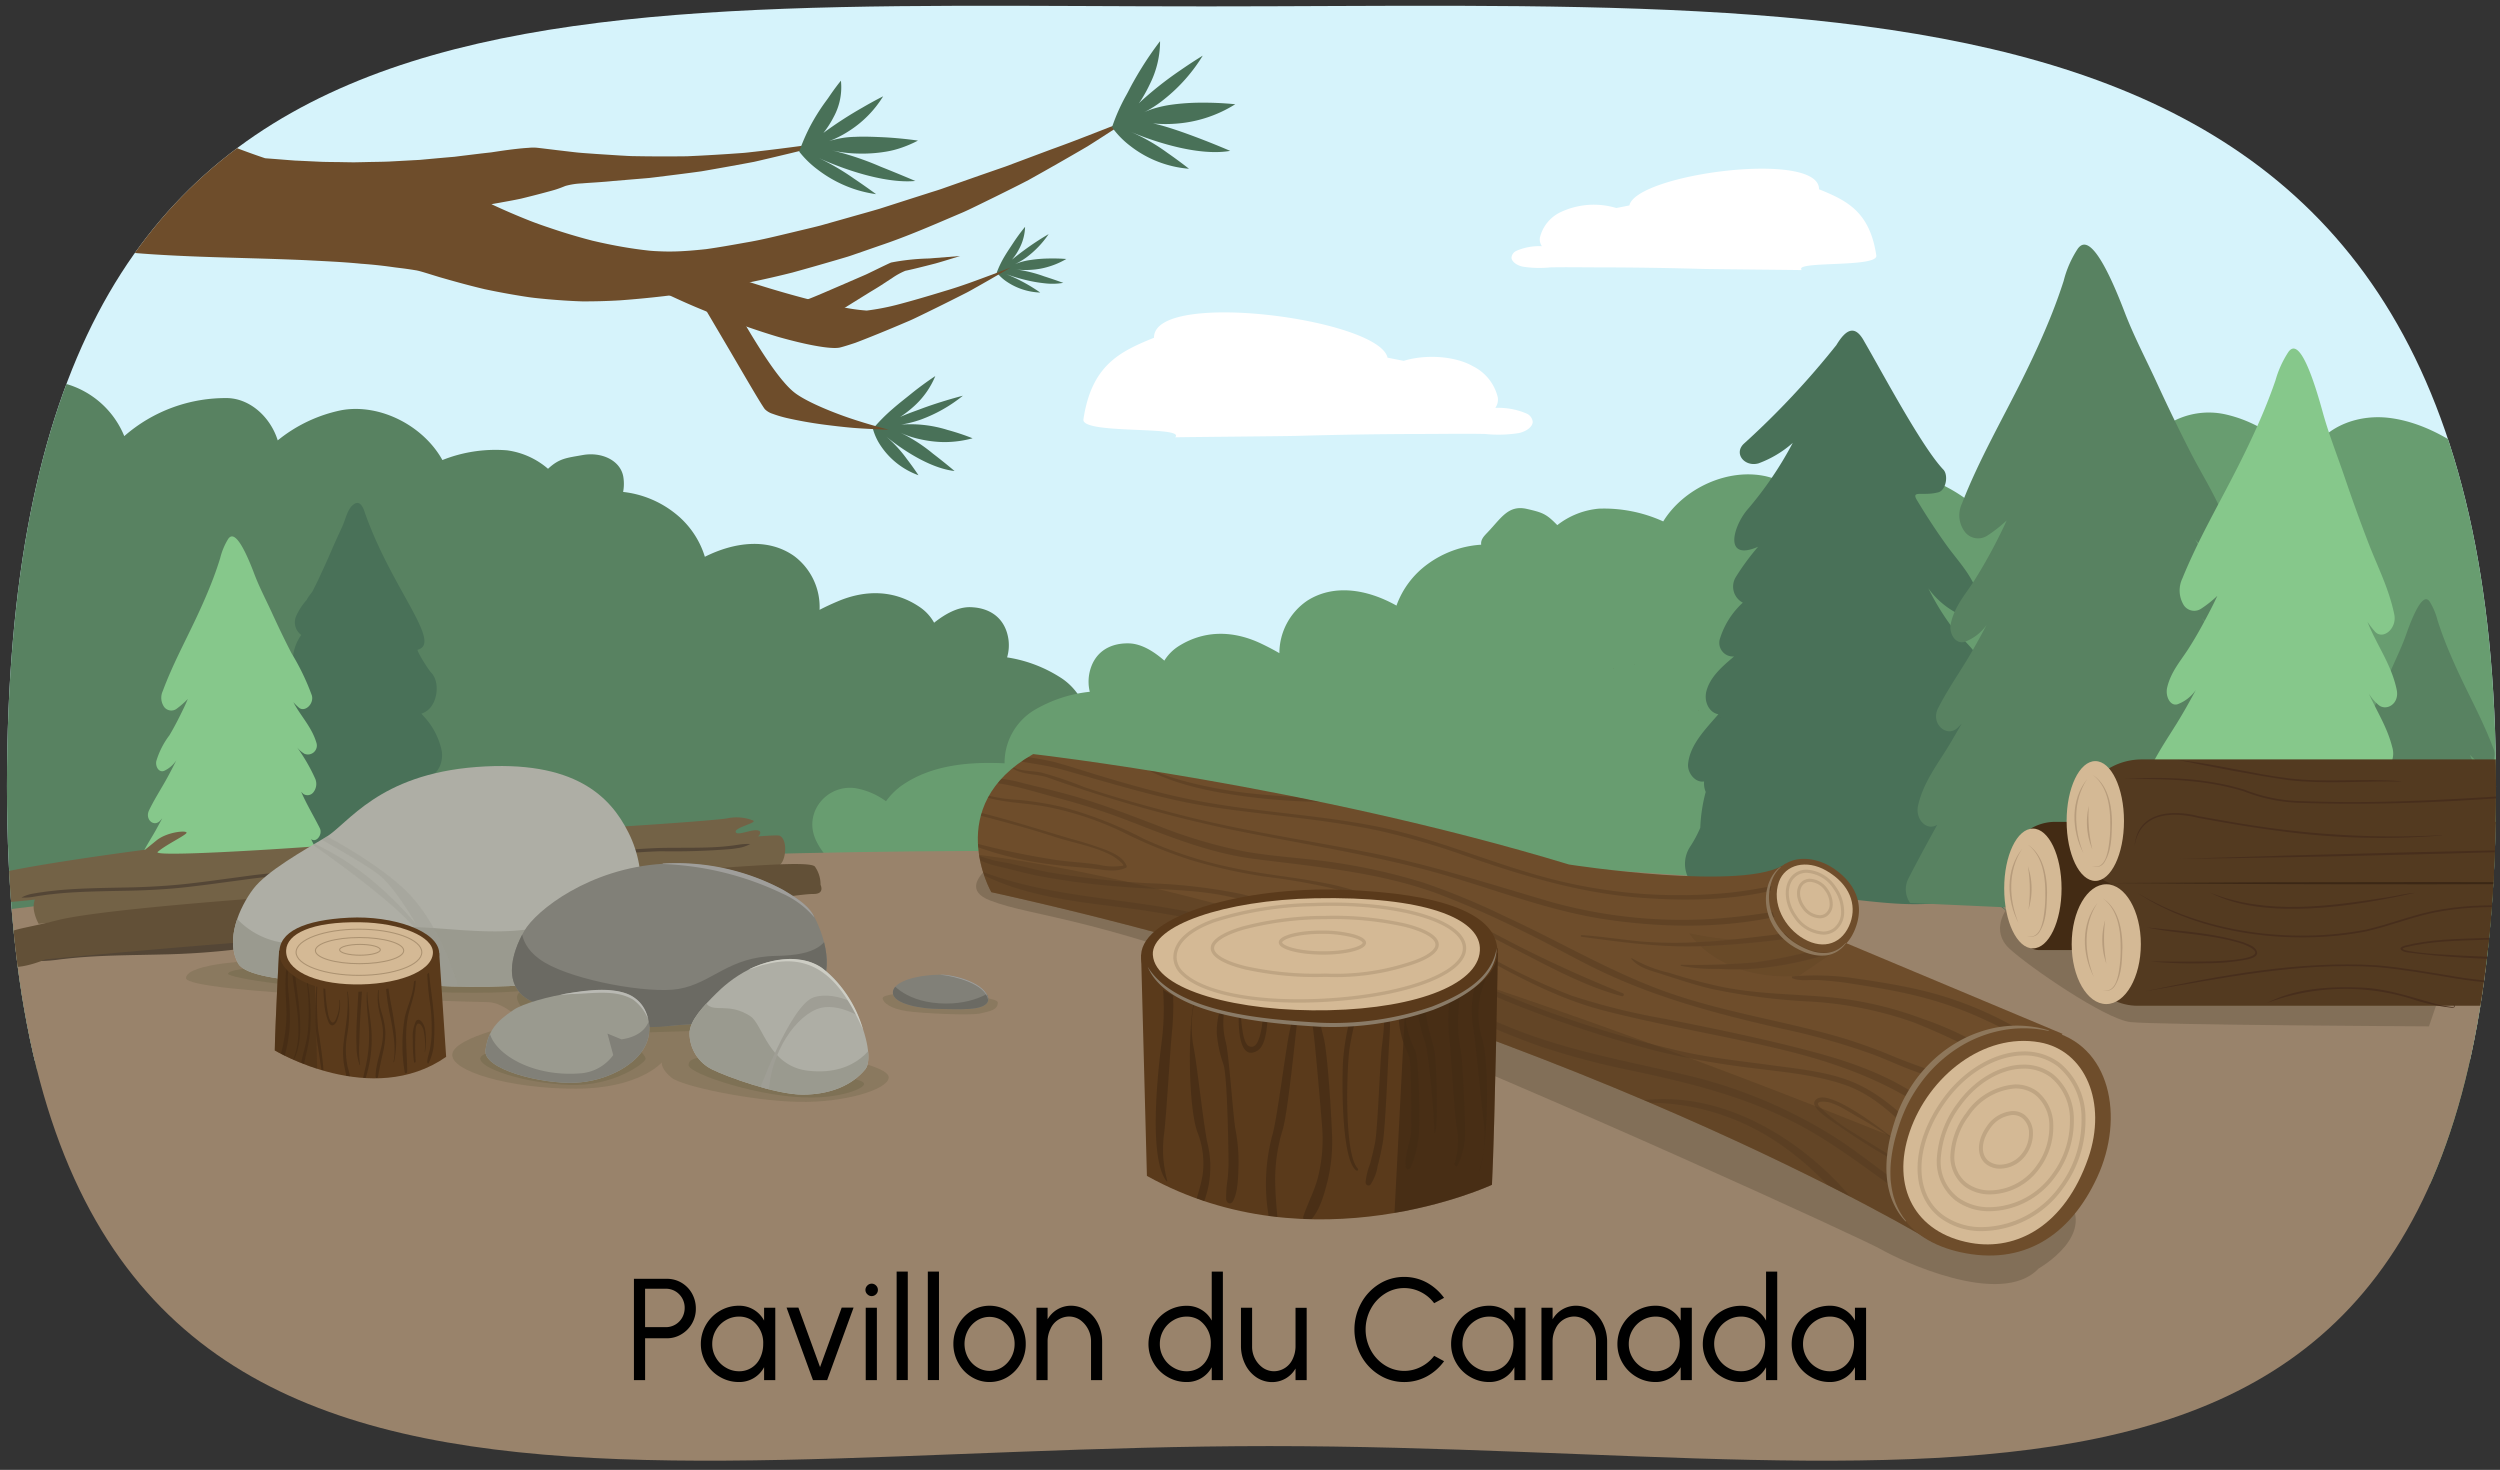 <svg xmlns="http://www.w3.org/2000/svg" xmlns:xlink="http://www.w3.org/1999/xlink" width="380" height="223.423" viewBox="0 0 380 223.423">
  <rect x="0" y="0" width="380" height="223.423" fill="#333333" stroke="none"/>
  <defs>
    <clipPath id="a">
      <path d="M-398.944,119.505c0,126.352,87.435,100.3,191.91,100.3s186.427,26.053,186.427-100.3S-112.154.971-216.629.971-398.944-6.846-398.944,119.505Z" fill="none"/>
    </clipPath>
    <clipPath id="b">
      <path d="M1.056,119.505c0,126.352,87.435,100.3,191.91,100.3s186.427,26.053,186.427-100.3S287.846.971,183.371.971,1.056-6.846,1.056,119.505Z" fill="none"/>
    </clipPath>
    <clipPath id="c">
      <path d="M49.568,127.221c-3.4,2.037-9.056,5.207-11.093,7.923s-4.3,7.7-2.264,11.32S59.3,149.407,59.3,149.407s28.732,2.716,33.939-3.623a17.515,17.515,0,0,0,2.283-19.242c-2.717-5.433-8.15-11.093-23.091-9.961S52.964,125.183,49.568,127.221Z" fill="none"/>
    </clipPath>
    <clipPath id="d">
      <path d="M79.677,141.512c-1.811,3.17-3.849,9.026,2.037,11.064s13.4,4.108,19.7,3.4c8.882-1,17.2.452,21.506-3.4s2.717-9.508.906-13.13-12-8.829-23.091-8.15S81.488,138.343,79.677,141.512Z" fill="none"/>
    </clipPath>
    <clipPath id="e">
      <path d="M78.092,153.481c-2.716,1.812-3.848,3.17-4.3,6.113s8.6,5.207,13.583,4.98,8.829-2.716,10.187-4.754a5.91,5.91,0,0,0-1.132-8.15C93.26,148.954,80.809,151.67,78.092,153.481Z" fill="none"/>
    </clipPath>
    <clipPath id="f">
      <path d="M135.72,150.868c0,1.811,4.527,2.49,7.018,2.49s7.244.453,7.47-1.358-4.075-3.849-7.244-3.849S135.72,149.057,135.72,150.868Z" fill="none"/>
    </clipPath>
    <clipPath id="g">
      <path d="M104.806,157.1a6.139,6.139,0,0,0,3.395,5.433c2.264,1.132,9.735,3.848,13.81,3.848s7.47-1.358,9.508-3.848-2.717-15.394-9.282-16.526-11.545,3.169-13.357,4.98S104.806,155.066,104.806,157.1Z" fill="none"/>
    </clipPath>
    <clipPath id="h">
      <path d="M293.707,188.743s-55.4-33.719-143.026-53.131c0,0-7.57-13.116,6.364-20.991,0,0,41.705,4.717,81.445,16.784,0,0,27.174,4.223,32.935-.15l5.88,10.71,36.2,15.179Z" fill="none"/>
    </clipPath>
    <clipPath id="i">
      <path d="M226.777,180.089s-27.247,12.683-52.447-1.354l-.883-33.591,54.241-1S227.227,171.1,226.777,180.089Z" fill="none"/>
    </clipPath>
    <clipPath id="j">
      <path d="M51.56,157.867a2.393,2.393,0,0,1-1.635-3.2s-.469-.962-1.073.289c-.2.41-1.2.156-1.582.055a18.05,18.05,0,0,1-.607,3.465c-.091.514,1,.922,1.909,1.092,1.37.257,1.876.919,3.525.747.564-.059,1.217-.1,1.236-.783C53.364,158.448,52.529,158.254,51.56,157.867Z" fill="none"/>
    </clipPath>
    <clipPath id="k">
      <path d="M41.764,159.666s14.743,8.858,26.05.976l-1.052-15.778-24.34-.35S41.845,155.228,41.764,159.666Z" fill="none"/>
    </clipPath>
  </defs>
  <g style="isolation: isolate">
    <g>
      <g clip-path="url(#a)">
        <g>
          <path d="M-180.427,104.23s-6.331-3.355-2.772-3.659,3.253-13.6,3.253-13.6-7.212-13.73-.39-13.121,12.457,2.13,15.423,7A26.411,26.411,0,0,1-161.651,91.8s5.339-4.566,10.085-4.87,8.618,3.124,8.618,3.124,8.288-5.863,18.372-4.341,12.754,16.738,12.754,16.738,5.042-4.869,8.008-2.739a7.885,7.885,0,0,1,3.263,5.174s1.483-3.348,4.152-3.043a3.642,3.642,0,0,1,3.263,2.13s-.89-5.478,2.966-6.391,4.449,3.956,4.449,3.956,2.373-9.738,11.568-12.782,16.609,5.783,16.609,5.783,3.263-9.131,18.093-12.783,21.058,3.652,21.058,3.652,15.739-14.94,26.1-14.3c19.46,1.2,24.737,12.8,24.737,12.8L28.237,156.63s-130.271-24.655-130.864-25.872S-207.532,133.6-206.345,133.3-180.427,104.23-180.427,104.23Z" fill="#98d176"/>
          <path d="M-408.729,137.817C-293.93,117.156-82.774,127.263,0,145.091c.92,52.795-10.716,80.086-10.716,80.086h-397.6S-411.491,189.446-408.729,137.817Z" fill="#79af56"/>
          <path d="M54.489,138.079a11.437,11.437,0,0,0-5.127-6.518,10.873,10.873,0,0,0-2.3-1.026,3.826,3.826,0,0,0-1.482-3.324c-3.733-3.409-10.005-6.951-16.445-7.26-3.392-.164-6.978.81-8.778,2.939a5.718,5.718,0,0,0-.69,1.019,19.7,19.7,0,0,0-9.374-3.521,11.375,11.375,0,0,0-8.054,2.2,11.448,11.448,0,0,0-3.2-1.968c-3.668-1.48-7.588.967-6.2,3.7.063.124.13.252.2.378a17.047,17.047,0,0,0-2.9.309c-3.2.639-5.695,2.216-6.871,4.142a21.876,21.876,0,0,0-11.654-2.872,6.739,6.739,0,0,0-5.7,3.333,19.9,19.9,0,0,0-7.109-2.3c-4.388-.513-9.351,1.312-11.564,3.965a22.681,22.681,0,0,0-7.28-.7,11.581,11.581,0,0,0-4.685,1.471,9.85,9.85,0,0,0-4.424-1.7,3.786,3.786,0,0,0-4.114,2.4,2.371,2.371,0,0,0-.019,1.162,15.156,15.156,0,0,0-6,1.744,7.92,7.92,0,0,0-3.435,3.372c-3.313-1.133-7.105-1.43-10.094.02a4.852,4.852,0,0,0-3.03,4.206c-.656-.235-1.34-.448-2.024-.644a13.123,13.123,0,0,0-9.353.542,4.743,4.743,0,0,0-1.611,1.2,8.2,8.2,0,0,0-4.082-1.18c-2.275.065-3.975.925-4.374,2.552a2.326,2.326,0,0,0,.1,1.386,20.819,20.819,0,0,0-6.33,1.721c-2.03.976-3.251,2.635-3.134,4.224-3.944.03-8.118.433-11.4,2.1a7.264,7.264,0,0,0-1.916,1.385,10.322,10.322,0,0,0-3.445-.876c-1.893-.108-3.812.633-4.528,1.9-.812,1.434.129,2.551,1.353,3.521a8.03,8.03,0,0,0-2.916,1.779c-1.129,1.157-1.232,2.262-.7,3.217-2.391.989-4.354,2.373-5,3.929-.722,1.733.171,3.265,1.793,4.289a5.2,5.2,0,0,0-1.75,3.281c-.108,3.066,3.854,4.665,7.929,3.883a19.716,19.716,0,0,0,3.13-.837,7.547,7.547,0,0,0,4.422,1.089,19.446,19.446,0,0,0,8.023-2.116,5.427,5.427,0,0,0,3.811,1.668,13.709,13.709,0,0,0,6.023-1.306,6.246,6.246,0,0,0,4.551,1.315c4.007-.3,7.91-3.2,11.374-3.234,1.611-.017,4.226,1.3,6.069,1.487a52.871,52.871,0,0,0,6.908.086c22.808-.7,43.239,1.713,66.047,1.015,5.044,2.516,11.645-.219,17.378-1.974.9-.276,1.8-.588,2.684-.926a3.2,3.2,0,0,0,.366.642,4.823,4.823,0,0,0,2.819,1.778,7.124,7.124,0,0,0,3.983-.177,7.519,7.519,0,0,0,1.492-.655,4.7,4.7,0,0,0,.409-.277A13.016,13.016,0,0,0,9.5,180.165a28.081,28.081,0,0,0,8.551-2.513,7.264,7.264,0,0,0,3.4,2.689c4.74,1.933,10.552.47,14.977-1.436a23.727,23.727,0,0,0,3.23-1.7,4.762,4.762,0,0,0,.419,1.446c1.87,3.975,9.8,2.946,13.711,1.294a13.987,13.987,0,0,0,6.19-4.461c.6-.867.715-2.975-.946-3.277,1.583-4.43,1.014-8.871,0-13.314-1.064-4.644-1.449-9.332-2.44-13.98A56.4,56.4,0,0,0,54.489,138.079Z" fill="#4e7734"/>
        </g>
      </g>
      <g clip-path="url(#b)">
        <g>
          <rect x="-8.729" y="0.822" width="394.64" height="160.408" fill="#d6f3fb"/>
          <path d="M-77.379,84.772c1.375-5.145,3.235-9.251,7.233-12.806a13.617,13.617,0,0,1,3.153-2.037,9.542,9.542,0,0,1,2.166-6.516c5.2-6.711,13.816-13.72,22.494-14.419,4.572-.367,9.345,1.482,11.658,5.614a11.976,11.976,0,0,1,.875,1.981c3.594-3.53,7.714-6.209,12.791-7.013a11.718,11.718,0,0,1,10.72,4.181,16.752,16.752,0,0,1,4.4-3.89C3.122,46.923,8.27,51.646,6.262,57c-.092.245-.188.495-.284.743A15.818,15.818,0,0,1,9.86,58.3a13.605,13.605,0,0,1,9.029,7.991,23.372,23.372,0,0,1,15.825-5.779c3.548.183,6.471,3.1,7.5,6.428a22.444,22.444,0,0,1,9.68-4.589c5.929-1.065,12.512,2.428,15.351,7.578a21.77,21.77,0,0,1,9.83-1.478A11.965,11.965,0,0,1,83.3,71.257c1.729-1.607,2.794-1.645,5.279-2.091,2.863-.513,5.754.808,6.17,3.338a6.7,6.7,0,0,1-.034,2.27,15.425,15.425,0,0,1,7.976,3.319,13.388,13.388,0,0,1,4.448,6.537c4.514-2.26,9.631-2.895,13.577-.107a9.666,9.666,0,0,1,3.858,8.173c.9-.469,1.826-.895,2.756-1.289,4.293-1.822,8.706-1.74,12.554.924a6.907,6.907,0,0,1,2.1,2.324c1.651-1.312,3.6-2.424,5.553-2.364,3.057.095,5.3,1.751,5.751,4.922a6.532,6.532,0,0,1-.209,2.709,20.864,20.864,0,0,1,8.426,3.269,9.375,9.375,0,0,1,4,8.207c5.3,0,10.9.729,15.222,3.936a10.336,10.336,0,0,1,2.506,2.679,11.01,11.01,0,0,1,4.68-1.762,5.772,5.772,0,0,1,5.993,3.643c1.019,2.789-.305,4.984-2,6.9a10.513,10.513,0,0,1,3.83,3.433,6.54,6.54,0,0,1,.776,6.274c3.165,1.9,5.734,4.572,6.525,7.6a8.281,8.281,0,0,1-2.634,8.4,11.717,11.717,0,0,1,2.186,6.383c-.014,5.988-5.425,9.169-10.867,7.7a19.552,19.552,0,0,1-4.167-1.59,8.143,8.143,0,0,1-6,2.192c-3.951-.077-7.493-1.791-10.682-4.017a6.908,6.908,0,0,1-5.214,3.313c-2.872.235-5.574-.941-8.033-2.464a7.015,7.015,0,0,1-6.19,2.635c-5.281-.527-10.73-3.328-15.063-7.235A8.48,8.48,0,0,1,132.2,163.7c-3.76,1.86-8.282-.728-11.524-3.083a9.871,9.871,0,0,1-.363,1.221c-2.5,6.7-11.142,5.3-15.836,2.412a46.308,46.308,0,0,1-8.067-6.67c-.221-.217-.45-.438-.682-.662a7.932,7.932,0,0,1-2.349,4.331c-6.743,6.561-15.718,1.143-21.7-3.421-.7-.534-1.477-1.149-2.287-1.829a9.234,9.234,0,0,1-1.02,2.384c-4.181,6.888-11.571,5.29-17.149,1.524a3.95,3.95,0,0,1-5.688.508c.583.382.7.461.34.236a7.1,7.1,0,0,1-1.542-1.153c-4.2,3.951-11.256,2.256-16.09-.1-.591-.288-1.182-.609-1.772-.945a9.684,9.684,0,0,1-6.741,6.788c-4.616,1.067-8.895-.273-13.137-2.139-1.2-.526-2.391-1.124-3.563-1.77a7.648,7.648,0,0,1-.525,1.258A7.184,7.184,0,0,1-1.379,166.1a6.733,6.733,0,0,1-5.349-.289A8.48,8.48,0,0,1-8.7,164.553a6.444,6.444,0,0,1-.536-.535,13.125,13.125,0,0,1-9.794,2.309A28.528,28.528,0,0,1-30.4,161.543a12.148,12.148,0,0,1-4.713,5.3c-6.477,3.846-14.219,1.072-20.073-2.588a28.663,28.663,0,0,1-4.257-3.266,13,13,0,0,1-.639,2.831c-2.72,7.792-13.329,5.9-18.51,2.727a19.974,19.974,0,0,1-8.1-8.624c-.769-1.686-.809-5.8,1.441-6.415-1.9-8.631-.906-17.313.691-26.007,1.671-9.087,2.431-18.249,4-27.343C-79.773,93.626-78.565,89.209-77.379,84.772Z" fill="#588261"/>
          <path d="M396.571,100.931c-1.13-5.2-2.793-9.394-6.618-13.134a13.605,13.605,0,0,0-3.053-2.184A9.54,9.54,0,0,0,385.045,79c-4.874-6.95-13.151-14.36-21.787-15.468-4.549-.584-9.4,1.037-11.91,5.056a11.857,11.857,0,0,0-.967,1.936c-3.424-3.695-7.412-6.567-12.445-7.61a11.718,11.718,0,0,0-10.907,3.669,16.743,16.743,0,0,0-4.211-4.094c-4.865-3.178-10.231,1.3-8.479,6.736.08.249.164.5.249.756a15.835,15.835,0,0,0-3.9.376,13.61,13.61,0,0,0-9.4,7.554,23.374,23.374,0,0,0-15.533-6.521c-3.553.015-6.611,2.794-7.8,6.065a22.453,22.453,0,0,0-9.453-5.042c-5.871-1.344-12.612,1.833-15.692,6.843a21.778,21.778,0,0,0-9.749-1.942,11.972,11.972,0,0,0-6.352,2.507c-1.65-1.687-2.161-1.9-4.622-2.464-2.836-.648-3.893,1.39-6.024,3.614-.535.559-1.018,1.069-.922,1.822a15.425,15.425,0,0,0-8.125,2.939,13.39,13.39,0,0,0-4.752,6.318c-4.4-2.47-9.483-3.347-13.557-.749a9.663,9.663,0,0,0-4.24,7.981c-.873-.511-1.782-.98-2.692-1.418-4.2-2.023-8.614-2.15-12.584.329a6.9,6.9,0,0,0-2.212,2.222c-1.587-1.389-3.483-2.592-5.435-2.624-3.057-.051-5.375,1.5-5.977,4.643a6.539,6.539,0,0,0,.08,2.717,20.855,20.855,0,0,0-8.571,2.866,9.375,9.375,0,0,0-4.382,8.008c-5.3-.251-10.919.212-15.392,3.211a10.3,10.3,0,0,0-2.63,2.558,10.993,10.993,0,0,0-4.591-1.982,5.773,5.773,0,0,0-6.159,3.355c-1.15,2.738.068,4.992,1.672,6.983a10.51,10.51,0,0,0-3.988,3.248,6.539,6.539,0,0,0-1.072,6.23c-3.252,1.745-5.945,4.3-6.878,7.284a8.283,8.283,0,0,0,2.233,8.519,11.711,11.711,0,0,0-2.485,6.272c-.27,5.982,4.984,9.416,10.49,8.206a19.533,19.533,0,0,0,4.237-1.391,8.146,8.146,0,0,0,5.895,2.474c3.95.11,7.569-1.435,10.86-3.506a6.909,6.909,0,0,0,5.051,3.555c2.858.371,5.612-.676,8.141-2.081a7.015,7.015,0,0,0,6.058,2.926c5.3-.277,10.875-2.817,15.389-6.515a8.474,8.474,0,0,0,3.962,4.47c3.667,2.036,8.307-.335,11.657-2.534a9.948,9.948,0,0,0,.3,1.237c2.182,6.807,10.879,5.818,15.7,3.16a46.34,46.34,0,0,0,8.373-6.281c.231-.207.471-.417.713-.63a7.93,7.93,0,0,0,2.141,4.438c6.425,6.873,15.647,1.886,21.84-2.389.725-.5,1.53-1.078,2.372-1.719a9.216,9.216,0,0,0,.906,2.429c3.85,7.079,11.307,5.833,17.058,2.334a3.947,3.947,0,0,0,5.657.777q-.9.531-.351.22a7.1,7.1,0,0,0,1.6-1.078c4.008,4.145,11.137,2.785,16.077.66.6-.26,1.209-.553,1.814-.861a9.689,9.689,0,0,0,6.413,7.1c4.56,1.284,8.9.148,13.223-1.515,1.224-.469,2.441-1.009,3.643-1.6a7.7,7.7,0,0,0,.465,1.282,7.186,7.186,0,0,0,3.714,3.7,6.734,6.734,0,0,0,5.356-.037,8.471,8.471,0,0,0,2.031-1.161,6.713,6.713,0,0,0,.559-.509,13.12,13.12,0,0,0,9.674,2.769,28.515,28.515,0,0,0,11.586-4.24,12.14,12.14,0,0,0,4.457,5.518c6.287,4.148,14.152,1.744,20.173-1.635a28.586,28.586,0,0,0,4.407-3.061,13.042,13.042,0,0,0,.5,2.858c2.349,7.912,13.035,6.521,18.36,3.6a19.969,19.969,0,0,0,8.5-8.231c.849-1.647,1.083-5.757-1.135-6.476,2.306-8.531,1.725-17.25.541-26.01-1.239-9.156-1.564-18.344-2.7-27.5C398.544,109.888,397.546,105.419,396.571,100.931Z" fill="#689d70"/>
          <path d="M-44.344,145.466s184.585-40.194,454.06,6.346c0,0-66.1,105.094-208.237,92.4S1.062,206.814-44.344,145.466Z" fill="#99836b"/>
          <path d="M41.028,130.221a6.9,6.9,0,0,1,2.1-4.188l.007-.008a2.371,2.371,0,0,1-1.486-2.909,8.422,8.422,0,0,1,1.515-2.814,3.087,3.087,0,0,1-1.393-2.77,9.247,9.247,0,0,1,3.075-5.991,4.068,4.068,0,0,1-.728-2.55,4.835,4.835,0,0,1,.1-.811,2.082,2.082,0,0,1-1.638-2.156,4.743,4.743,0,0,1,1.773-3.684c.243-.23.51-.479.793-.71a2.411,2.411,0,0,1-.618-1.7,6.843,6.843,0,0,1,1.263-3.415,2.386,2.386,0,0,1-.758-2.911,9.386,9.386,0,0,1,1.557-2.386,6.184,6.184,0,0,1,.614-.923c.115-.146.224-.3.329-.459.278-.594.593-1.17.863-1.754.67-1.448,1.344-2.891,1.971-4.368.542-1.274,1.13-2.51,1.7-3.769.5-1.121.778-2.727,1.781-3.335.006,0,.893-.776,1.517,1.043,3.985,11.608,11.982,20.119,8.126,21.1-.227.058,1.41,2.747,2.019,3.453,1.282,1.285,1.046,3.964-.047,5.291a2.841,2.841,0,0,1-1.418.973c.114.127.225.253.333.376a11.09,11.09,0,0,1,2.742,5.164c.321,1.633-.4,3.463-1.74,3.989a4.125,4.125,0,0,1,.265.778c.127.171.252.344.37.526a4.471,4.471,0,0,1-.047,5.329,3.194,3.194,0,0,1-.31.325c.023.069.05.133.072.2a3.952,3.952,0,0,1-.489,3,9.972,9.972,0,0,1,.715.748,4.49,4.49,0,0,1,.444,4.619,3.5,3.5,0,0,1-1.063,1.311q.24.442.446.881c-5.394-.072-10.781-.339-16.173-.38-2.145-.017-4.413-.335-6.659-.389a6.552,6.552,0,0,1,.258-2.615,2.564,2.564,0,0,1-.464.005A1.95,1.95,0,0,1,41.028,130.221Z" fill="#497158"/>
          <path d="M198.271,126.025s0,.011.006.008" fill="#3d585e"/>
          <g>
            <path d="M40.285,24.049s.143.018.407.035l1.153.087,1.813.144,1.126.088,1.242.055,2.838.136c1.01.035,2.068.03,3.188.052l1.712.028,1.746-.036c1.178-.033,2.408-.031,3.628-.084l3.674-.2.925-.048c.3-.02.6-.055.9-.082l1.8-.165,1.774-.156.875-.074.842-.107,3.224-.393,1.5-.168,1.37-.206c.88-.128,1.69-.235,2.41-.316s1.351-.139,1.87-.166a7.794,7.794,0,0,1,1.18-.028c.544.053,1.655.193,3.212.381l2.657.312c.989.115,2.025.169,3.168.257l3.632.235c.636.033,1.3.082,1.957.1l1.99.029c1.35.014,2.744.02,4.163.015l2.14-.019,2.1-.1c1.4-.074,2.808-.157,4.192-.249l2.058-.144c.687-.041,1.315-.135,1.96-.2,2.554-.291,4.933-.594,6.932-.863,1.013-.122,1.869-.29,2.631-.417l1.9-.327c1-.168,1.432-.226,1.115-.128l-2.386.715c-.619.176-1.309.4-2.121.607l-2.666.653-3.032.723-1.618.378-.828.191-.867.164c-2.328.434-4.754.868-7.138,1.28-2.448.341-4.878.633-7.128.915l-.837.1-.843.072-1.634.135-3,.253c-1.851.19-3.509.256-4.76.365a10.873,10.873,0,0,0-2.491.386c-.374.153-.822.331-1.333.5s-1.094.316-1.695.479c-1.2.325-2.507.655-3.708.949-1.221.263-2.361.454-3.176.608l-1.329.236s1.021.493,2.748,1.241c.864.373,1.906.81,3.09,1.278s2.469.9,3.875,1.369,2.9.917,4.46,1.346l1.175.313,1.169.268c.783.173,1.574.336,2.365.485,1.582.3,3.168.545,4.7.718.774.1,1.5.125,2.213.154s1.408.031,2.073.015c1.329-.031,2.911-.154,4.739-.35,1.786-.247,3.8-.6,6.049-1.006,2.284-.376,4.663-.972,7.3-1.6,1.312-.319,2.7-.633,4.11-1l4.311-1.219c1.486-.426,3.047-.85,4.625-1.319l4.786-1.536,2.51-.8c.84-.277,1.736-.528,2.563-.838l5.21-1.833,2.718-.944,1.386-.479,1.357-.51,5.587-2.092c3.886-1.385,7.673-2.94,11.722-4.478l-1.874,1.225-2.215,1.432-1.388.889-.762.482-.84.49c-2.3,1.338-5.043,2.912-8.106,4.616-1.576.828-3.278,1.663-5.021,2.529l-2.67,1.306c-.906.438-1.809.891-2.8,1.3-3.9,1.658-7.883,3.422-12.243,4.882L130.4,38.49c-.542.182-1.069.378-1.625.546l-1.674.495c-2.232.655-4.461,1.29-6.67,1.9a152.618,152.618,0,0,1-26.181,4.22c-1.969.117-3.89.166-5.742.16-1.887-.061-3.712-.189-5.447-.347-.87-.084-1.708-.158-2.542-.275s-1.651-.254-2.439-.388c-1.577-.27-3.051-.557-4.411-.845-2.759-.653-5.065-1.317-6.824-1.821-1.772-.536-3.021-.955-3.626-1.049q-1.032-.171-2.063-.305l-1.03-.125-1.046-.145q-2.09-.275-4.168-.421c-2.8-.28-5.572-.387-8.352-.54-5.534-.244-10.99-.343-16.022-.531s-9.625-.452-13.285-.888a45.3,45.3,0,0,1-4.692-.766q-.459-.117-.873-.232l-.4-.117-.336-.124-.314-.124-.146-.062-.1-.062-.187-.124-.044-.031c-.026-.012.023-.015.03-.023l.1-.04L13.016,8.14l-.4.012-.2.008-.05,0C8.91,52.322,11.424,20.224,10.66,30l.027-.313.108-1.249q.425-5,.771-10l.326-5.009.285-4.987a.05.05,0,0,0,0,.068l.029.071.121.285.062.145a1.294,1.294,0,0,0,.114.146l.5.589c.181.2.413.39.621.587s.416.4.666.589l.736.58c.483.4,1.023.768,1.566,1.146a68.556,68.556,0,0,0,7.148,4.308A112.075,112.075,0,0,0,40.285,24.049Z" fill="#6e4d2b"/>
            <path d="M169.027,19.338a13.265,13.265,0,0,0,2.763,2.836,16.64,16.64,0,0,0,8.936,3.478S179.27,24.494,177.4,23.2a28.7,28.7,0,0,0-5.825-3.293,45.747,45.747,0,0,0,5.35,1.92c3.06.893,6.952,1.651,10.066,1.107,0,0-2.375-1.032-5.217-2.1s-6.1-2.178-7.857-2.272a18.417,18.417,0,0,0,4.406.259,19.555,19.555,0,0,0,9.435-2.976,48.86,48.86,0,0,0-5.2-.238,33.521,33.521,0,0,0-4.536.312,17.731,17.731,0,0,0-2.187.452,12.436,12.436,0,0,0-1.983.711s.335-.151.9-.471a17.2,17.2,0,0,0,2.2-1.522,25.325,25.325,0,0,0,5.865-6.631s-1.475.892-3.423,2.239a54.111,54.111,0,0,0-6.305,5.009l.158-.208a6.8,6.8,0,0,0,.394-.6,21.8,21.8,0,0,0,1.153-2.147,14.47,14.47,0,0,0,1.535-6.493,49.873,49.873,0,0,0-2.85,4.141c-.383.617-.78,1.286-1.175,1.992q-.3.529-.587,1.085c-.19.372-.383.749-.6,1.124A28.777,28.777,0,0,0,169.027,19.338Z" fill="#497158"/>
            <path d="M132.683,65.181a8.7,8.7,0,0,0,1.238,2.647,11.611,11.611,0,0,0,5.685,4.407s-.751-1.149-1.778-2.484a19.247,19.247,0,0,0-3.4-3.622s5.644,4.905,10.666,5.465c0,0-1.488-1.266-3.294-2.646a24.3,24.3,0,0,0-5.215-3.313,14.061,14.061,0,0,0,3.226,1.116,17.763,17.763,0,0,0,3.6.446,16.387,16.387,0,0,0,4.425-.579,36.313,36.313,0,0,0-3.817-1.27,18.769,18.769,0,0,0-7.037-.808,17.594,17.594,0,0,0,2.977-.762,22.438,22.438,0,0,0,6.4-3.629s-1.369.345-3.232.928c-.932.291-1.987.641-3.058,1.039-.53.206-1.087.4-1.637.606s-1.088.424-1.606.653c0,0,.258-.164.667-.463a16.674,16.674,0,0,0,1.567-1.285,12.671,12.671,0,0,0,3.106-4.463s-1.489.957-3.385,2.457c-.931.767-2.036,1.6-3.1,2.534A26.15,26.15,0,0,0,132.683,65.181Z" fill="#497158"/>
            <path d="M121.478,23.042a14.7,14.7,0,0,0,2.8,2.732,19.109,19.109,0,0,0,6.065,3.124,19.551,19.551,0,0,0,2.824.616s-1.489-1.109-3.381-2.377a37.218,37.218,0,0,0-5.809-3.347s.573.282,1.509.681,2.246.92,3.754,1.421c3.012,1,6.827,1.9,9.892,1.616,0,0-2.433-1.041-5.263-2.166a43.931,43.931,0,0,0-7.733-2.555,19.523,19.523,0,0,0,4.253.553,21.79,21.79,0,0,0,4.349-.3,13.952,13.952,0,0,0,2.389-.624,17.5,17.5,0,0,0,2.405-1.047s-2.291-.345-5.091-.5c-1.382-.06-2.978-.14-4.457-.069a13.654,13.654,0,0,0-4.006.673A16.1,16.1,0,0,0,128.907,20a16.537,16.537,0,0,0,5.331-5.36s-1.375.679-3.167,1.728a59.007,59.007,0,0,0-5.913,3.837,14.388,14.388,0,0,0,1.549-2.405,9.435,9.435,0,0,0,1.114-5.534s-.286.34-.735.938c-.224.3-.488.662-.778,1.079l-.454.664-.517.708a31.56,31.56,0,0,0-2.13,3.415A30.282,30.282,0,0,0,121.478,23.042Z" fill="#497158"/>
            <path d="M151.51,41.416a6.562,6.562,0,0,0,1.549,1.421,9.662,9.662,0,0,0,5.055,1.63,26.318,26.318,0,0,0-5.169-2.8,26.547,26.547,0,0,0,3.017.905,21.39,21.39,0,0,0,2.829.49,9.853,9.853,0,0,0,2.83-.067l-.866-.307c-.534-.186-1.252-.428-2.056-.688a20.519,20.519,0,0,0-4.425-1.067,11.486,11.486,0,0,0,2.484.076,11.278,11.278,0,0,0,2.5-.435,12.015,12.015,0,0,0,2.823-1.211,28.422,28.422,0,0,0-2.907-.065,19.64,19.64,0,0,0-2.544.224,9.452,9.452,0,0,0-2.386.644s.189-.082.511-.255a10.562,10.562,0,0,0,1.287-.806,14.638,14.638,0,0,0,3.353-3.52s-.832.473-1.936,1.2a44.331,44.331,0,0,0-3.633,2.678s.131-.153.329-.421a7.7,7.7,0,0,0,.707-1.124,7.547,7.547,0,0,0,.949-3.437s-.758.893-1.651,2.217c-.433.671-.955,1.416-1.433,2.215A15.078,15.078,0,0,0,151.51,41.416Z" fill="#497158"/>
            <path d="M110.954,41.894s4.417,1.536,9.353,2.905c1.232.344,2.493.679,3.712.987s2.357.543,3.4.76a27.614,27.614,0,0,0,4.321.661,36.166,36.166,0,0,0,4.476-.848c2.148-.555,4.8-1.33,7.413-2.133,2.651-.775,5.081-1.715,6.942-2.4l3.071-1.171-3.407,1.969-1.671.95c-.6.333-1.209.7-1.905,1.042-1.365.693-2.836,1.431-4.33,2.167l-2.251,1.1c-.751.362-1.486.729-2.257,1.044-1.519.65-2.982,1.262-4.31,1.8s-2.52,1.013-3.5,1.381c-1.013.338-1.809.583-2.307.708-1,.249-3.493-.111-6.587-.862-.773-.188-1.584-.4-2.42-.632s-1.723-.518-2.607-.8c-1.772-.573-3.588-1.21-5.349-1.87s-3.469-1.341-5.033-2-3.029-1.338-4.243-1.9c-2.436-1.143-3.977-1.936-3.977-1.936l3.344-.106c.56-.023,1.13-.036,1.687-.071l1.663-.13C106.405,42.327,108.67,42.131,110.954,41.894Z" fill="#6e4d2b"/>
            <path d="M112.964,48.787s1.163,2.061,2.7,4.456,3.452,5.119,5.047,6.388,5.143,2.792,8.351,3.893c3.172,1.075,6.012,1.781,6.012,1.781s-1.112-.023-2.784-.107c-.84-.046-1.8-.09-2.864-.185s-2.2-.222-3.345-.365a63.317,63.317,0,0,1-6.372-1.083,18.159,18.159,0,0,1-2.27-.667,2.921,2.921,0,0,1-1.193-.715c-.689-.934-3.04-5.015-5.3-8.863L106.576,45.9Q109.717,47.375,112.964,48.787Z" fill="#6e4d2b"/>
            <path d="M126.912,47.7l5.022-3.115c.641-.4,1.31-.784,1.917-1.177s1.177-.773,1.692-1.1a10.7,10.7,0,0,1,2.08-1.152c.528-.089,2.615-.6,4.595-1.117.971-.272,1.888-.563,2.581-.773l1.141-.355-4.713.377a34.517,34.517,0,0,0-5.784.618c-.342.141-1.379.64-2.734,1.3-.341.163-.694.342-1.074.517l-1.2.521-2.516,1.09c-1.688.722-3.3,1.436-4.527,1.926l-2.06.774,2.783.859C125.051,47.169,125.991,47.447,126.912,47.7Z" fill="#6e4d2b"/>
          </g>
          <path d="M303.366,127.343a2.8,2.8,0,0,0,1.813-3.859c-1.187-2.433-3.113-3.893-5.021-5.649q-1.214-1.116-2.408-2.245c1.84.171,3.983-1.552,3.327-3.725-.716-2.371-2.547-3.849-4.045-5.666q-.456-.552-.9-1.111a4.892,4.892,0,0,0,1.846.465c1.9.077,4.044-2.185,3.339-4.267-.87-2.568-3.188-4.1-4.775-6.19a38.112,38.112,0,0,1-3.435-5.662,12.55,12.55,0,0,0,4.619,3.905c2.034.935,3.322-1.808,2.739-3.472-.928-2.648-2.922-4.691-4.515-6.892-1.617-2.235-3.134-4.558-4.564-6.935-.966-1.607.9-.58,3.254-1.213,1.159-.311,1.55-2.608.749-3.447-3.3-3.468-9.362-14.915-12-19.442-1.421-2.66-2.793-1.906-4.25.5A125.95,125.95,0,0,1,265.09,67.423c-1.624,1.5.084,3.6,2.207,3.006a16.411,16.411,0,0,0,5.2-3.107h0a54.826,54.826,0,0,1-6.984,10.248c-2.177,2.681-3.451,7.776,1.719,5.538a36.37,36.37,0,0,0-3.416,4.649,2.76,2.76,0,0,0,1.093,3.848,12.355,12.355,0,0,0-3.445,5.379,2.08,2.08,0,0,0,2.113,2.8c-1.754,1.484-3.657,3.1-4.213,5.309-.375,1.493.367,3.208,1.825,3.473-1.918,2.245-4.323,4.605-4.6,7.555-.126,1.308,1.022,2.816,2.333,2.677.036,0,.069-.013.1-.017a3.415,3.415,0,0,0,.246,1.591,24.4,24.4,0,0,0-.825,5.451A18.32,18.32,0,0,1,256.9,128.7a4.74,4.74,0,0,0,3.53,7.329c6.162.421,12.388-.17,18.522.414,6.435.613,12.685,1.769,19.181.233,1.067-.252,5.089,1.291,5.653.521,2.711,2.87,3.129,2.621-.49,0,1.32.882.13-.711,1.85-1.036a2.454,2.454,0,0,0,1.766-2.26C306.989,131.3,305.3,129.175,303.366,127.343Z" fill="#497158"/>
          <path d="M355.215,145.5c-.083.252-.16.508-.233.768a5.189,5.189,0,0,1,.982-.03c.685.061,1.37.129,2.056.194l6.962.275c1.2.007,2.41.025,3.62.117l.658.052,14.478.573a2.036,2.036,0,0,0,.108-2c-.773-1.6-1.581-3.169-2.391-4.737h0c.843.631,1.747-.309,1.485-1.465-.463-2.043-1.677-3.685-2.636-5.418q-.488-.88-.965-1.765c.107.126.215.251.326.371.881.959,2.172-.154,1.518-1.5-.665-1.373-1.432-2.611-2.182-3.914-.636-1.1-1.226-2.242-1.8-3.394a4.364,4.364,0,0,0,1.754,1.564c.714.309,1.262-.561,1.077-1.413a12.336,12.336,0,0,0-1.909-3.742c-.768-1.284-1.452-2.642-2.11-4.015-.2-.426-.4-.858-.584-1.292a12.961,12.961,0,0,0,1.578,1.423,1.23,1.23,0,0,0,1.79-.228,2.362,2.362,0,0,0,.14-2.3c-1.418-3.773-3.319-7.273-5.008-10.868-.852-1.813-1.665-3.653-2.394-5.543q-.561-1.455-1.035-2.953a10.215,10.215,0,0,0-1.183-2.807c-.393-.555-1.339-1.381-3.6,5.036-.678,1.927-1.59,3.748-2.39,5.608-.843,1.958-1.718,3.895-2.64,5.789a33.737,33.737,0,0,0-2.77,6.088c-.335,1.245,1.038,2.525,1.847,1.824a7.318,7.318,0,0,0,.774-.79c-.055.106-.108.213-.165.318-.977,1.829-2.383,3.343-2.97,5.479-.35,1.272.941,2.1,1.692,1.671a3.677,3.677,0,0,0,1.039-.93,24.834,24.834,0,0,0-2.5,4.544,2.007,2.007,0,0,0,.264,1.889c.367.462,1.067.7,1.476.3.1-.1.194-.2.288-.3-.75,1.845-1.7,3.473-2.538,5.247-.427.908.553,2.189,1.257,1.593q-.195.442-.394.879c-.646,1.4-1.3,2.794-2.027,4.117s-1.665,2.373-2,3.975C353.765,144.728,354.51,145.6,355.215,145.5Z" fill="#588261"/>
          <path d="M345.132,138.256c.17.471.328.95.479,1.433a10.894,10.894,0,0,0-1.89-.212c-1.316,0-2.632.018-3.949.026l-13.384-.611c-2.316-.18-4.634-.338-6.959-.365q-.63-.006-1.262-.009l-27.83-1.269a3.6,3.6,0,0,1-.289-3.657c1.425-2.78,2.916-5.5,4.411-8.226h0c-1.6,1.014-3.374-.839-2.916-2.9.81-3.639,3.08-6.428,4.856-9.424q.9-1.522,1.785-3.055c-.2.213-.4.423-.612.624-1.657,1.6-4.184-.626-2.98-2.974,1.224-2.39,2.65-4.517,4.042-6.764,1.178-1.9,2.267-3.88,3.327-5.88a7.1,7.1,0,0,1-3.313,2.562c-1.36.447-2.447-1.221-2.129-2.74.547-2.61,2.191-4.43,3.524-6.495a76.913,76.913,0,0,0,3.9-6.96c.376-.741.73-1.495,1.071-2.255a20.768,20.768,0,0,1-2.979,2.334,2.551,2.551,0,0,1-3.453-.7,4.183,4.183,0,0,1-.361-4.21c2.578-6.629,6.095-12.687,9.2-18.95,1.568-3.159,3.059-6.373,4.386-9.692q1.021-2.554,1.873-5.2a15.969,15.969,0,0,1,2.163-4.912c.734-.947,2.522-2.3,7.121,9.724,1.382,3.61,3.208,7.064,4.822,10.571,1.7,3.694,3.461,7.353,5.31,10.942,1.949,3.781,4.31,7.286,5.572,11.5.693,2.316-1.9,4.424-3.481,3.02a16.127,16.127,0,0,1-1.521-1.559c.111.2.218.405.33.6,1.953,3.479,4.718,6.456,5.933,10.43a2.25,2.25,0,0,1-3.189,2.767,8.116,8.116,0,0,1-2.036-1.856c1.684,2.863,3.833,5.406,4.983,8.655a3.338,3.338,0,0,1-.434,3.39,2.005,2.005,0,0,1-2.827.312c-.194-.191-.382-.388-.566-.59,1.516,3.472,3.414,6.582,5.091,9.94.858,1.718-.975,3.889-2.353,2.693.261.556.525,1.111.793,1.66,1.3,2.646,2.6,5.283,4.064,7.8,1.447,2.5,3.3,4.576,4.013,7.544A2.235,2.235,0,0,1,345.132,138.256Z" fill="#588261"/>
          <path d="M344.509,145.213l-22.237-2.445a3.661,3.661,0,0,1-.041-3.341c1.284-2.461,2.621-4.87,3.959-7.276h0c-1.332.847-2.661-.921-2.187-2.772.838-3.273,2.8-5.7,4.379-8.347q.8-1.341,1.588-2.7c-.172.184-.346.366-.522.539-1.412,1.381-3.321-.764-2.235-2.843,1.105-2.116,2.357-3.985,3.589-5.965,1.042-1.676,2.017-3.423,2.97-5.193a5.855,5.855,0,0,1-2.787,2.177c-1.114.343-1.9-1.225-1.565-2.591.573-2.349,1.985-3.928,3.159-5.745,1.257-1.943,2.391-4.031,3.485-6.148.34-.657.662-1.326.975-2a17.137,17.137,0,0,1-2.507,1.985,1.9,1.9,0,0,1-2.732-.8,4.251,4.251,0,0,1-.071-3.845c2.408-5.91,5.54-11.257,8.353-16.808,1.419-2.8,2.78-5.654,4.015-8.611q.949-2.277,1.769-4.643a15.614,15.614,0,0,1,1.987-4.367c.638-.827,2.14-1.971,5.2,9.175.921,3.348,2.207,6.574,3.318,9.839,1.171,3.438,2.394,6.848,3.69,10.2,1.367,3.53,3.078,6.827,3.871,10.721.436,2.139-1.749,3.936-2.945,2.586a13.828,13.828,0,0,1-1.138-1.489c.078.188.154.378.233.565,1.385,3.254,3.447,6.09,4.215,9.761.457,2.187-1.573,3.258-2.7,2.368a6.9,6.9,0,0,1-1.536-1.782c1.2,2.683,2.793,5.1,3.545,8.1a3.376,3.376,0,0,1-.523,3.064,1.482,1.482,0,0,1-2.28.152c-.146-.182-.287-.371-.424-.563,1.036,3.229,2.4,6.145,3.566,9.277.6,1.6-.982,3.493-2.024,2.341.18.518.362,1.035.549,1.546.9,2.467,1.813,4.927,2.853,7.288,1.031,2.337,2.406,4.315,2.827,7.047.248,1.613-.949,2.889-2.024,2.549.113.436.214.879.31,1.325a7.727,7.727,0,0,0-1.5-.28c-1.055-.059-2.11-.106-3.166-.161Z" fill="#86c88b"/>
          <path d="M50.928,138.793c.1.265.183.535.266.808a5.793,5.793,0,0,0-1.058-.045c-.737.055-1.474.117-2.211.176l-7.5.194c-1.3-.01-2.6-.007-3.9.073-.236.014-.471.03-.707.046l-15.587.4a2.1,2.1,0,0,1-.155-2.1c.8-1.665,1.643-3.3,2.485-4.934h0c-.9.651-1.888-.348-1.628-1.557.461-2.135,1.737-3.84,2.737-5.644q.507-.915,1-1.837c-.113.131-.227.261-.344.385-.93.994-2.342-.191-1.664-1.6.69-1.43,1.492-2.718,2.276-4.073.664-1.149,1.277-2.335,1.874-3.534a4.444,4.444,0,0,1-1.86,1.616c-.763.314-1.369-.606-1.188-1.5a12.353,12.353,0,0,1,1.986-3.9c.8-1.335,1.513-2.75,2.2-4.18.212-.444.411-.894.6-1.347a13.182,13.182,0,0,1-1.672,1.47,1.361,1.361,0,0,1-1.933-.263,2.436,2.436,0,0,1-.2-2.417c1.456-3.936,3.437-7.58,5.188-11.327.883-1.889,1.725-3.806,2.474-5.779q.576-1.518,1.058-3.081a10.21,10.21,0,0,1,1.22-2.926c.413-.577,1.417-1.43,3.972,5.328.768,2.03,1.785,3.951,2.682,5.912.946,2.065,1.926,4.107,2.955,6.105a36.15,36.15,0,0,1,3.1,6.42c.385,1.31-1.07,2.634-1.954,1.887a8,8,0,0,1-.849-.839c.061.112.121.226.183.336,1.088,1.931,2.631,3.538,3.305,5.785a1.361,1.361,0,0,1-1.791,1.729,4.113,4.113,0,0,1-1.137-.989,26.879,26.879,0,0,1,2.775,4.8,2.031,2.031,0,0,1-.249,1.977,1.127,1.127,0,0,1-1.583.3c-.109-.1-.214-.209-.317-.318.843,1.945,1.9,3.664,2.834,5.536.478.958-.552,2.287-1.322,1.652.145.311.291.621.441.927.722,1.476,1.449,2.947,2.262,4.344s1.84,2.51,2.235,4.195A1.385,1.385,0,0,1,50.928,138.793Z" fill="#86c88b"/>
          <path d="M5.7,135.893a3.485,3.485,0,0,0-.522,2.612,6.781,6.781,0,0,0,.7,1.915s35.515-3.482,43.175-4,14.1-.871,15.495-1.219,1.741-4.178.348-4.7S9.011,135.893,5.7,135.893Z" fill="#736246"/>
          <path d="M-3.336,133.688a3.515,3.515,0,0,0-.5,2.964c.533,1.563,12.184-.436,20.709-1.194s41.407-3.953,42.8-3.963,2.95-1.414,2.077-1.756-3.3.894-3.481.2,3.472-1.418,2.6-1.76a6.922,6.922,0,0,0-3.832-.32c-1.216.357-34.278,2.683-33.067,1.63s3.814-2.291,4.332-2.817-2.788-.328-4.519,1.077l-1.73,1.406S-.736,132.1-3.336,133.688Z" fill="#736246"/>
          <path d="M3.256,136.424a7.927,7.927,0,0,0,1.848-.111l.444-.075.309-.053,1.051-.149c.381-.059.777-.095,1.18-.142,3.229-.363,7.074-.423,10.756-.493,3.683-.053,7.211-.278,9.791-.589,2.583-.3,4.241-.531,4.241-.531l4.229-.566a92.269,92.269,0,0,1,9.722-.843c3.644-.072,7.584.081,10.759-.335.507-.058.92-.131,1.128-.159a5.475,5.475,0,0,0,1.764-.6,8.809,8.809,0,0,0-1.844.113c-.2.025-.61.1-1.109.153-3.122.409-7.039.26-10.709.331a92.871,92.871,0,0,0-9.776.849l-4.231.568s-1.657.235-4.229.529-6.066.531-9.747.583c-3.677.07-7.539.129-10.8.5-.407.048-.806.084-1.192.143l-1.063.152-.313.054-.448.078A5.868,5.868,0,0,0,3.256,136.424Z" fill="#544636"/>
          <g>
            <polygon points="258.158 107.973 258.142 108.032 258.188 107.988 258.161 107.963 258.158 107.973" fill="#53341d"/>
            <polygon points="261.453 109.124 261.503 109.106 261.511 109.103 261.485 109.081 261.453 109.124" fill="#53341d"/>
            <polygon points="245.192 101.617 245.207 101.677 245.224 101.615 245.19 101.608 245.192 101.617" fill="#53341d"/>
            <polygon points="248.448 101.02 248.483 100.98 248.488 100.974 248.458 100.966 248.448 101.02" fill="#53341d"/>
          </g>
          <path d="M4.305,146.049a23.792,23.792,0,0,0,4.475-.174c.246-.037.617-.082,1.078-.13l.754-.083c.677-.063,1.583-.155,2.435-.205,3.5-.257,7.653-.28,11.645-.38,3.992-.074,7.823-.37,10.62-.7s4.594-.576,4.594-.576l4.577-.615c2.778-.365,6.54-.851,10.488-1.057,3.923-.209,8.148-.026,11.633-.2,1.238-.05,2.256-.147,2.764-.2a11.043,11.043,0,0,0,4.342-1.323,32.4,32.4,0,0,0-4.462.12c-.494.043-1.483.135-2.7.183-3.412.171-7.638-.012-11.64.2s-7.8.7-10.586,1.071l-4.577.617s-1.793.251-4.571.571-6.538.618-10.514.691c-3.972.1-8.151.12-11.7.381-.863.052-1.786.145-2.474.209l-.768.087c-.47.051-.848.1-1.1.138A12.525,12.525,0,0,0,4.305,146.049Z" fill="#544636"/>
          <path d="M305,138.182s-2.516,3.281.437,6.015,14.547,10.719,18.375,11.156,45.389.657,45.389.657l2.953-8.641Z" fill="#4d422e" opacity="0.3"/>
          <g>
            <path d="M407.181,144.412H309.962c-2.646,0-4.411-4.021-4.411-6.667l-.4-5.605a7.239,7.239,0,0,1,7.219-7.218h94.812a7.239,7.239,0,0,1,7.218,7.218v5.054A7.239,7.239,0,0,1,407.181,144.412Z" fill="#432b14"/>
            <path d="M325.538,115.433h88.348a9.745,9.745,0,0,1,9.745,9.745v0a9.745,9.745,0,0,1-9.745,9.745H323.914a8.121,8.121,0,0,1-8.121-8.121v-1.624a9.745,9.745,0,0,1,9.745-9.745Z" fill="#533a20"/>
            <rect x="315.152" y="133.385" width="109.249" height="19.49" rx="9.745" fill="#533a20"/>
            <ellipse cx="320.153" cy="143.514" rx="5.257" ry="9.104" fill="#d4b995"/>
            <ellipse cx="308.997" cy="135.051" rx="4.36" ry="9.104" fill="#d4b995"/>
            <ellipse cx="318.486" cy="124.793" rx="4.36" ry="9.104" fill="#d4b995"/>
            <path d="M320.666,134.22c31.727-.2,66.622-.192,98.35,0v.04c-31.7.152-66.725.276-98.35-.039Z" fill="#3b2715"/>
            <g opacity="0.57">
              <path d="M308.228,128.384c2.375,1.536,2.913,4.729,2.926,7.361-.07,2.017-.048,4.247-1.2,6a1.458,1.458,0,0,1-1.856.49,1.588,1.588,0,0,0,.993.042c.971-.385,1.243-1.555,1.461-2.482a20.285,20.285,0,0,0,.333-4.047c0-2.608-.446-5.692-2.658-7.361Z" fill="#a18669"/>
            </g>
            <g opacity="0.57">
              <path d="M306.817,140.309c-1.832-3.466-2.012-8.131.556-11.284-2.221,3.344-2.025,7.674-.556,11.284Z" fill="#a18669"/>
            </g>
            <g opacity="0.57">
              <path d="M308.228,131.632a10.706,10.706,0,0,1,.085,6.668,21.463,21.463,0,0,0-.085-6.668Z" fill="#a18669"/>
            </g>
            <g opacity="0.57">
              <path d="M318.1,117.784c2.375,1.536,2.914,4.729,2.927,7.361-.071,2.017-.048,4.247-1.2,6a1.458,1.458,0,0,1-1.856.49,1.585,1.585,0,0,0,.992.042c.971-.385,1.243-1.555,1.461-2.482a20.286,20.286,0,0,0,.334-4.047c0-2.608-.447-5.692-2.659-7.361Z" fill="#a18669"/>
            </g>
            <g opacity="0.57">
              <path d="M316.691,129.709c-1.833-3.466-2.012-8.131.555-11.284-2.221,3.344-2.024,7.674-.555,11.284Z" fill="#a18669"/>
            </g>
            <g opacity="0.57">
              <path d="M318.046,129.13a10.7,10.7,0,0,1-.541-6.646,21.487,21.487,0,0,0,.541,6.646Z" fill="#a18669"/>
            </g>
            <g opacity="0.57">
              <path d="M319.683,136.59c2.375,1.537,2.913,4.729,2.926,7.362-.07,2.016-.048,4.247-1.2,6a1.6,1.6,0,0,1-.845.6,1.623,1.623,0,0,1-1.011-.106,1.581,1.581,0,0,0,.993.041c.971-.385,1.243-1.554,1.461-2.482a20.269,20.269,0,0,0,.333-4.046c0-2.608-.446-5.692-2.658-7.362Z" fill="#a18669"/>
            </g>
            <g opacity="0.57">
              <path d="M318.272,148.515c-1.832-3.466-2.012-8.131.556-11.284-2.221,3.345-2.025,7.675-.556,11.284Z" fill="#a18669"/>
            </g>
            <g opacity="0.57">
              <path d="M320.178,146.5a10.7,10.7,0,0,1-.188-6.666,21.5,21.5,0,0,0,.188,6.666Z" fill="#a18669"/>
            </g>
            <path d="M322.929,118.405c6.1-.379,12.353-.165,18.238,1.628a24.882,24.882,0,0,0,8.925,1.743c15.3.594,30.587-.842,45.841-1.832l0,.039c-15.23,1.42-30.556,2.585-45.86,2.063a25.132,25.132,0,0,1-8.992-1.756c-5.831-1.819-12.165-1.92-18.156-1.885Z" fill="#472e1c"/>
            <path d="M330.966,115.5c5.6.582,11.331,2.121,16.912,2.81,5.674.691,11.41-.043,17.112.439v.039c-5.531-.1-11.791.431-17.147-.21-5.638-.815-11.362-1.959-16.876-3.078Z" fill="#472e1c"/>
            <path d="M324.45,128.682c.371-5.275,5.613-5.69,9.712-4.629,4.069.739,8.14,1.455,12.24,1.974a139.63,139.63,0,0,0,24.741.926l0,.04a114.03,114.03,0,0,1-24.778-.7c-4.107-.519-8.185-1.237-12.253-1.976-4.192-1.019-8.9-.722-9.665,4.364Z" fill="#472e1c"/>
            <path d="M331.308,130.544c22.773-.752,47.828-1.35,70.61-1.71v.04c-22.749.7-47.928,1.436-70.611,1.67Z" fill="#472e1c"/>
            <path d="M324.823,135.677c9.986,6.081,23.4,7.83,34.8,5.63,3.893-.89,7.633-2.483,11.629-3.1,7.991-1.332,16.074-.156,24.017.694,7.975.876,15.948,1.777,23.916,2.758l0,.039c-7.984-.782-15.965-1.642-23.943-2.529-7.952-.852-16.006-2.019-23.942-.7-3.962.612-7.686,2.2-11.615,3.1-11.184,2.2-25.363.519-34.862-5.893Z" fill="#472e1c"/>
            <path d="M326.354,140.973c4.905.527,9.92.8,14.664,2.266.747.323,2.025.655,2.073,1.679-.178.612-.891.736-1.4.9a32.529,32.529,0,0,1-6.351.591,67.307,67.307,0,0,1-8.478-.271c2.827.021,5.65.053,8.472,0,1.7-.007,11.5-.3,5.592-2.646-4.689-1.542-9.848-1.5-14.574-2.52Z" fill="#472e1c"/>
            <path d="M325.831,150.719c11.631-2.428,23.556-4.723,35.482-3.99,3.968.345,7.9,1.046,11.81,1.7,7.847,1.337,15.84.994,23.774.782,7.945-.269,15.886-.651,23.827-1.057l0,.039q-11.893.907-23.821,1.287c-7.933.213-15.947.557-23.825-.785-3.925-.655-7.834-1.353-11.793-1.7-11.882-.8-23.853,1.758-35.457,3.721Z" fill="#472e1c"/>
            <path d="M402.26,143.235c-8.184-.343-16.376-.514-24.56-.39-4.052.144-8.224.166-12.159,1.165-1.8.531,4.43,1,4.85,1.029,10.21.666,20.462.692,30.689.456,4.055-.2,8.229-.125,12.175-1.112.208-.055.555-.239.4-.258-3.665-.955-7.618-.681-11.394-.89Zm0-.04c.81.049,14.434-.066,11.062,1.387-3.99,1.087-8.143.98-12.235,1.183-11.755.115-23.634.525-35.309-1.021-.625-.1-1.477-.6-.329-.988,4.014-1.022,8.141-1.032,12.244-1.181,8.2-.18,16.39.162,24.567.62Z" fill="#472e1c"/>
            <path d="M335.925,135.673c8.625,3.49,18.288,2.082,27.22.671,1.279-.188,2.671-.57,3.9-.632-8.867,2-22.88,4.308-31.12-.039Z" fill="#472e1c"/>
            <path d="M344.633,152.431c4.408-2.263,9.647-2.521,14.522-2.308,3.732.183,7.273,1.414,10.843,2.4a15.344,15.344,0,0,0,2.7.536c.137,0,.331,0,.374-.088.018-.108-.122-.243-.23-.332l.023-.033c.116.1.282.178.283.386-.1.194-.3.162-.447.183a29.2,29.2,0,0,1-6.337-1.4,34.074,34.074,0,0,0-21.731.663Z" fill="#472e1c"/>
          </g>
          <path d="M6.922,145.817s25.766-2.438,35.515-2.96,11.49,1.045,12.709.348.87-1.218-.348-1.392-4.353-.7-4.353-.7,4.353-.348,9.4-.7,8.531-1.045,10.272-1.045,1.044-1.392,1.044-1.392a4.709,4.709,0,0,0-.87-2.786c-.871-.87-10.446,0-16.539.348s-37.6,2.438-45.09,4.353-8.531,1.044-8.7,5.048S6.922,145.817,6.922,145.817Z" fill="#625037"/>
          <path d="M59.261,132.41a3.482,3.482,0,0,0-.522,2.611,6.781,6.781,0,0,0,.7,1.915s35.515-3.482,43.175-4,14.1-.871,15.5-1.219,1.74-4.178.348-4.7S62.569,132.41,59.261,132.41Z" fill="#736246"/>
          <path d="M50.222,130.205a3.512,3.512,0,0,0-.5,2.963c.533,1.563,12.183-.436,20.709-1.194s41.406-3.953,42.8-3.963,2.95-1.414,2.077-1.756-3.3.894-3.481.2,3.472-1.417,2.6-1.759a6.913,6.913,0,0,0-3.832-.321c-1.216.357-34.278,2.684-33.067,1.63s3.813-2.29,4.332-2.816-2.788-.329-4.519,1.077l-1.731,1.405S52.822,128.619,50.222,130.205Z" fill="#736246"/>
          <path d="M56.814,132.94a7.927,7.927,0,0,0,1.848-.111l.443-.075.31-.053,1.051-.149c.381-.058.777-.095,1.18-.142,3.229-.363,7.074-.422,10.756-.493,3.683-.053,7.21-.278,9.791-.588s4.24-.531,4.24-.531l4.23-.567a92.269,92.269,0,0,1,9.722-.843,107.414,107.414,0,0,0,10.759-.335c.507-.058.92-.131,1.127-.159a5.481,5.481,0,0,0,1.765-.605,8.805,8.805,0,0,0-1.844.113c-.2.026-.61.1-1.109.153-3.122.41-7.039.26-10.709.331a93.116,93.116,0,0,0-9.776.849l-4.231.568s-1.657.235-4.229.529-6.066.531-9.747.583c-3.677.071-7.54.129-10.8.5-.407.048-.806.084-1.191.144l-1.063.151-.313.054-.448.078A5.886,5.886,0,0,0,56.814,132.94Z" fill="#544636"/>
          <path d="M60.48,142.333S86.245,139.9,96,139.373s11.49,1.045,12.709.349.87-1.219-.349-1.393-4.352-.7-4.352-.7,4.352-.348,9.4-.7,8.531-1.045,10.272-1.045,1.044-1.392,1.044-1.392a4.709,4.709,0,0,0-.87-2.786c-.871-.87-10.446,0-16.539.348s-37.6,2.438-45.09,4.353-8.531,1.044-8.7,5.048S60.48,142.333,60.48,142.333Z" fill="#625037"/>
          <g>
            <path d="M39.434,145.988s-11,.334-11.164,2.667,43.158,3.666,45.825,3.666,5.5,3.166,5.5,3.166-10.332,2-10.832,4.666,8.832,5.332,18.663,5.332,13.165-4,13.165-4-.167,1,1.5,2.333,12.165,3.5,19.164,3.666,13.664-1.833,13.83-3.666-9-3.333-9-3.333l-10-13.5Z" fill="#505231" opacity="0.2"/>
            <path d="M37.876,147.174s-3.095.234-3.214.829,11.906,2.623,25.241,2.5c13.692.834,19.407.119,19.407.119-2.212,1.1.969,3.927,5.357,7.144,0,0-11.549,1.548-11.668,3.1s6.787,3.81,13.573,4.048S98,161.58,98.121,160.985s-1.667-2.024-1.667-2.024l1.429-2.024,7.739-.238,1.429,4.048s-2.5-.119-2.381,1.19,11.191,5,18.692,4.882c4.524,0,7.858-1.31,7.977-2.024s-3.214-1.072-3.214-1.072l-12.264-14.287Z" fill="#505231" opacity="0.2"/>
            <g clip-path="url(#c)">
              <path d="M49.568,127.221c-3.4,2.037-9.056,5.207-11.093,7.923s-4.3,7.7-2.264,11.32S59.3,149.407,59.3,149.407s28.732,2.716,33.939-3.623a17.515,17.515,0,0,0,2.283-19.242c-2.717-5.433-8.15-11.093-23.091-9.961S52.964,125.183,49.568,127.221Z" fill="#aeaea5"/>
              <path d="M34.809,138.138a11.982,11.982,0,0,0,9.922,5.275c6.908.125,10.173-1.759,15.323-2.387s14.362,1.6,22.23-.125c8.038-1.759,17.458-6.908,17.458-6.908s-2.01,19.844-2.512,19.844-66.314-4.4-66.314-4.4Z" fill="#9a9a8f"/>
              <path d="M57.919,133.24c2.512,2.26,5.275,7.158,5.275,7.158a53.68,53.68,0,0,0-7-6.877,42.514,42.514,0,0,0-9.827-5.933s11.555,7.912,15.95,12.685S66.836,151.7,66.836,151.7H70.1s-2.386-10.55-8.54-16.453c-3.836-3.679-10.911-7.791-13.918-9.122-1.818-.8-.651.456-.651.456S56.028,131.538,57.919,133.24Z" fill="#9f9e95" opacity="0.4" style="mix-blend-mode: multiply"/>
            </g>
            <path d="M48,158.484c-.477,1.072,3.81,1.905,7.739,2.382s4.762-.834,4.881-1.667S48.473,157.413,48,158.484Z" fill="#505231" opacity="0.2"/>
            <path d="M134.163,151.774c-.119-.714,3.81-.833,3.81-.833s13.692.238,13.692,1.429-1.19,1.309-2.619,1.666-9.049,0-11.311-.357S134.282,152.489,134.163,151.774Z" fill="#505231" opacity="0.2"/>
            <path d="M55,154.613c-2.717.227-5.433,1.132-5.433,2.943s6.339,2.717,7.923,2.717a2.429,2.429,0,0,0,2.49-2.717C59.755,156.2,57.718,154.387,55,154.613Z" fill="#aeaea5"/>
            <g clip-path="url(#d)">
              <path d="M79.677,141.512c-1.811,3.17-3.849,9.026,2.037,11.064a64.273,64.273,0,0,0,19.7,3.4c6.339,0,17.2.452,21.506-3.4s2.717-9.508.906-13.13-12-8.829-23.091-8.15S81.488,138.343,79.677,141.512Z" fill="#818078"/>
              <path d="M79.4,139.77s-1.256,3.768,3.391,6.531,15.847,4.788,20.347,4.019c5.149-.879,7.535-4.9,14.82-5.023,6.279-.109,7.661-1.759,8.666-4.522l2.889,17.583-55.136-2.637C72.876,149.515,74.384,144.569,79.4,139.77Z" fill="#6b6a63"/>
            </g>
            <g clip-path="url(#e)">
              <path d="M78.092,153.481c-2.716,1.812-3.848,3.17-4.3,6.113s8.6,5.207,13.583,4.98,8.829-2.716,10.187-4.754a5.91,5.91,0,0,0-1.132-8.15C93.26,148.954,80.809,151.67,78.092,153.481Z" fill="#9a9a8f"/>
              <path d="M74.372,155.721c-.628,3.517,5.651,8.164,14.066,7.41a6.738,6.738,0,0,0,4.773-2.763l-.879-3.265,2.135.879c3.165-.451,4.521-2.261,4.395-4.522l.126,10.173L85.173,167.15l-12.937-4.521Z" fill="#818078"/>
            </g>
            <g clip-path="url(#f)">
              <path d="M135.72,150.868c0,1.811,4.527,2.49,7.018,2.49s7.244.453,7.47-1.358-4.075-3.849-7.244-3.849S135.72,149.057,135.72,150.868Z" fill="#818078"/>
              <path d="M135.2,148.986s1.884,3.14,7.536,3.517,8.541-2.261,8.541-2.261v4.647l-17.081-.5Z" fill="#6b6a63"/>
            </g>
            <g clip-path="url(#g)">
              <path d="M104.806,157.1a6.139,6.139,0,0,0,3.395,5.433c2.264,1.132,9.735,3.848,13.81,3.848s7.47-1.358,9.508-3.848-2.717-15.394-9.282-16.526-11.545,3.169-13.357,4.98S104.806,155.066,104.806,157.1Z" fill="#aeaea5"/>
              <path d="M107.654,149.316s-1.381,1.884-.251,3.265,3.391-.251,6.656,1.884c1.9,1.245,2.755,7.608,8.792,8.289,7.787.879,10.173-4.521,10.173-4.521l.5,7.661s-10.927,5.526-21.854,1.256-9.922-10.8-9.922-10.8Z" fill="#9a9a8f"/>
              <path d="M116.822,166.648c.126-6.782,4.4-12.56,7.913-13.439s7.787,2.512,7.787,2.512l-.628-2.135s-4.522-3.14-8.164-2.01-8.666,15.072-8.666,15.072Z" fill="#9f9e95" style="mix-blend-mode: overlay"/>
            </g>
            <path d="M123.79,139.461a13.735,13.735,0,0,0-4.952-3.68,45.937,45.937,0,0,0-18.1-4.45l-.005-.071a34.346,34.346,0,0,1,18.38,4.04c1.681,1.021,3.971,2.376,4.682,4.161Z" fill="#9f9e9b"/>
            <path d="M131.186,156.519c-2.892-6.5-6.745-12-14.665-9.969-.928.142-1.915.617-2.756.826,3.345-1.665,7.788-2.455,11.092-.315a18.074,18.074,0,0,1,6.329,9.458Z" fill="#cdcdc4"/>
            <path d="M98.516,154.911a6.817,6.817,0,0,0-2.246-2.938c-2.6-1.6-6.148-.968-9.1-.883-.622-.022-1.383.169-1.932.081,4.482-.766,12-2.166,13.283,3.74Z" fill="#b9b9b3"/>
            <path d="M150.2,152c-.37-2.457-5.1-3.619-7.236-3.839v-.017c2.116,0,7.162,1.326,7.236,3.856Z" fill="#9f9e9b"/>
          </g>
          <g>
            <path d="M156.1,128.122s-12.6,6.015-5.646,8.733,16.111,2.126,50.6,15.865,82.531,35.805,84.942,37.22,18.118,9.019,23.869,2.878c0,0,9.467-5.331,3.9-11.213s-88.791-37.128-88.791-37.128Z" fill="#4d422e" opacity="0.3"/>
            <path d="M293.707,188.743s-55.4-33.719-143.026-53.131c0,0-7.57-13.116,6.364-20.991,0,0,41.705,4.717,81.445,16.784,0,0,27.174,4.223,32.935-.15l5.88,10.71,36.2,15.179Z" fill="#6e4d2b"/>
            <g clip-path="url(#h)">
              <path d="M146.461,129.668,148.9,138.4,231.771,164l59.92,28.436,6.5,2.437,5.078-15.64S201.913,135.762,146.461,129.668Z" fill="#533a20" opacity="0.4"/>
              <g opacity="0.5">
                <path d="M270.567,141.652s-2.235,2.641-13.812.2c0,0,4.468,7.311,16.655,6.5l5.078-3.453" fill="#533a20" opacity="0.4"/>
                <path d="M149.151,132.435c8.429,3.21,17.183,3.842,26.013,5.188A155.143,155.143,0,0,1,203,144.632c9.065,3.173,17.463,7.808,26.327,11.45,8.737,3.591,17.888,5.176,27.029,7.335a74.294,74.294,0,0,1,21.534,8.805c3.42,2.072,6.5,4.544,9.724,6.894,3.279,2.393,6.8,4.411,10.218,6.588a.5.5,0,0,1-.5.863c-8.133-4.268-14.861-10.557-22.857-15.027-8.381-4.686-17.382-6.879-26.694-8.849a119.376,119.376,0,0,1-13.54-3.593,125.22,125.22,0,0,1-12.575-5.245c-4.5-2.089-8.957-4.284-13.545-6.187a136.888,136.888,0,0,0-13.571-4.71,154.689,154.689,0,0,0-24.639-5.1c-7.094-.89-14.457-1.748-20.9-5.078C148.823,132.678,148.953,132.359,149.151,132.435Z" fill="#533a20"/>
                <path d="M248.394,167.431c7.641-1.32,15.239.916,21.746,4.905,6.4,3.92,12.5,9.956,15.848,16.72a.452.452,0,0,1-.781.456c-4.3-6.2-8.854-11.785-15.232-15.979a35.218,35.218,0,0,0-21.548-5.859C248.288,167.682,248.256,167.454,248.394,167.431Z" fill="#533a20"/>
                <path d="M178.148,142.354a68.2,68.2,0,0,1,17.84,3.5,36.839,36.839,0,0,1,7.5,3.357,49.222,49.222,0,0,1,6.538,5.245c.125.11-.057.287-.182.181a66.683,66.683,0,0,0-6.529-5.131,36.5,36.5,0,0,0-7.945-3.533,70.224,70.224,0,0,0-17.223-3.6C178.136,142.372,178.135,142.353,178.148,142.354Z" fill="#533a20"/>
                <path d="M147.365,129.411a17.962,17.962,0,0,0,5.561,1.707c2.277.488,4.51,1.111,6.807,1.515a133.039,133.039,0,0,0,14.836,1.614,83.367,83.367,0,0,1,14.067,1.634,115.747,115.747,0,0,1,13.684,4.262c5.024,1.862,9.943,3.989,14.856,6.129-2.328-1.709-4.577-3.545-7.019-5.075a34.867,34.867,0,0,0-14.541-5.132c-.126-.012-.131-.206,0-.2,9.533.439,17.29,6.306,24.679,11.765,2.774,1.205,5.553,2.4,8.355,3.533a168.231,168.231,0,0,0,27.1,8.681c4.513.988,9.113,1.468,13.685,2.091,4.084.556,8.555.979,12.378,2.614,6.447,2.757,10.778,8.8,16.116,13.117.3.246-.093.752-.415.539-6.12-4.059-10.033-10.915-17.257-13.357-4.557-1.541-9.616-1.942-14.359-2.556a126.274,126.274,0,0,1-13.722-2.438,182.128,182.128,0,0,1-26.88-9.221q-1.736-.725-3.462-1.47a.214.214,0,0,1-.231,0c-.248-.137-.493-.277-.737-.421-7.27-3.144-14.482-6.436-21.97-9.037a90.525,90.525,0,0,0-13.3-3.66c-4.8-.879-9.738-.82-14.59-1.213a114.12,114.12,0,0,1-13.161-1.682c-2.025-.4-4.011-.977-6.025-1.429a12.136,12.136,0,0,1-4.631-2C147,129.587,147.159,129.288,147.365,129.411Z" fill="#533a20"/>
                <path d="M275.794,167.478c1.308-3.014,11.444,5.084,12.569,6.04.029.025-.01.076-.04.053a56.607,56.607,0,0,0-5.989-3.825c-.789-.465-1.568-.942-2.374-1.376a11.755,11.755,0,0,0-1.773-.772c-.292-.1-2.6-.476-1.6.633a27.771,27.771,0,0,0,5.468,4.131c2.256,1.484,4.629,2.787,6.856,4.315a.133.133,0,0,1-.134.23A99.067,99.067,0,0,1,279.6,171.2C278.966,170.749,275.317,168.579,275.794,167.478Z" fill="#533a20"/>
                <path d="M144.984,122.592c6.126,1.268,11.968,3.188,17.951,4.949a53.159,53.159,0,0,1,5.292,1.7c1.151.475,2.571,1.145,3.033,2.4a.226.226,0,0,1-.106.258c-1.434.676-3.076.38-4.591.189-2.286-.288-4.588-.378-6.872-.71a51.856,51.856,0,0,1-13.783-3.661c-.1-.043-.027-.192.07-.165a121.4,121.4,0,0,0,14.483,3.15c2.2.329,4.419.393,6.61.748a9.529,9.529,0,0,0,3.579.144c.445-.1-1.217-1.3-1.407-1.412-2.652-1.507-5.951-2.007-8.836-2.949-5.105-1.666-10.311-2.988-15.516-4.3C144.669,122.876,144.764,122.547,144.984,122.592Z" fill="#533a20"/>
                <path d="M148.42,120.422a24.712,24.712,0,0,0,6.5,1.161,53.35,53.35,0,0,1,6.44,1.055,60.311,60.311,0,0,1,12.485,4.859,62.9,62.9,0,0,0,13.777,4.46c4.305.933,8.713,1.324,13.041,2.141a41.208,41.208,0,0,1,11.955,4.043c4.279,2.291,8.61,4.478,12.879,6.79a94.733,94.733,0,0,0,13.374,6.4,99.626,99.626,0,0,0,14.008,3.492c7.461,1.469,14.948,3,22.3,4.943,6.755,1.78,13.78,4.269,19.108,8.94.316.277-.1.827-.45.584-7.085-5.01-14.9-7.815-23.29-9.819-8.916-2.131-18-3.589-26.873-5.893-9.3-2.416-17.2-7.645-25.643-12.017-4.218-2.184-8.311-4.568-12.9-5.9a98.228,98.228,0,0,0-12.924-2.419,80.151,80.151,0,0,1-11.235-2.526,72.523,72.523,0,0,1-10.363-4.26,47.361,47.361,0,0,0-11.563-3.83c-3.554-.681-7.349-.547-10.716-2.006C148.222,120.573,148.3,120.378,148.42,120.422Z" fill="#533a20"/>
                <path d="M149.671,118.2a22.442,22.442,0,0,1,5.9.849c2.344.581,4.693,1.133,7.02,1.778,4.584,1.272,8.973,2.987,13.406,4.678a74.386,74.386,0,0,0,13.111,3.9c4.534.826,9.2,1.011,13.767,1.7a90.58,90.58,0,0,1,13.424,3.033,107.081,107.081,0,0,1,12.481,5.158c8.647,3.95,16.692,8.873,25.77,11.912,7.267,2.432,14.828,3.726,22.234,5.652a77.773,77.773,0,0,1,10.395,3.451c3.6,1.5,7.248,2.744,10.965,3.944a.35.35,0,0,1-.189.673c-2.161-.592-4.315-1.186-6.431-1.919-2.327-.8-4.544-1.862-6.842-2.734a103.916,103.916,0,0,0-13.868-3.914c-9.282-2.115-18.322-4.467-26.956-8.494-4.238-1.977-8.262-4.349-12.477-6.371a139.348,139.348,0,0,0-13.235-5.794c-8.915-3.184-18.2-3.95-27.524-5.147-6.772-.87-13.145-3.484-19.444-5.93a100.861,100.861,0,0,0-10.513-3.358c-3.559-.951-7.3-2.192-10.993-2.427A.321.321,0,0,1,149.671,118.2Z" fill="#533a20"/>
                <path d="M153.875,114.822a44.976,44.976,0,0,1,6.292.976c2.4.651,4.757,1.435,7.133,2.15,4.6,1.385,9.215,2.682,13.928,3.621,9.215,1.836,18.667,2.2,27.892,4.024,9.273,1.837,17.915,5.79,27.053,8.11a77.941,77.941,0,0,0,26.841,1.971,68.261,68.261,0,0,0,11.566-2.325c.235-.066.316.272.1.358-7.972,3.13-17.066,3.4-25.5,2.733-9.092-.713-17.573-3.283-26.146-6.249a113.2,113.2,0,0,0-13.51-3.937c-4.752-1.01-9.582-1.618-14.4-2.2-4.495-.544-9.017-1.006-13.472-1.829-4.718-.871-9.355-2.173-13.969-3.473-2.2-.621-4.4-1.275-6.613-1.874-2.409-.653-4.857-.861-7.274-1.419C153.438,115.377,153.51,114.775,153.875,114.822Z" fill="#533a20"/>
                <path d="M169.623,113.615c4.12,3.635,9.835,5.16,15.105,6.181,5.831,1.13,11.777,1.311,17.692,1.606a.243.243,0,0,1,0,.486,94.974,94.974,0,0,1-17.835-1.575c-5.327-1.033-10.988-2.843-14.975-6.684A.01.01,0,0,1,169.623,113.615Z" fill="#533a20"/>
                <path d="M153.812,116.5c1.241.77,2.992.622,4.4.907a57.3,57.3,0,0,1,6.589,2.228c4.606,1.552,9.329,2.849,14.03,4.078,9.512,2.488,19.272,3.91,28.913,5.8,9.613,1.881,18.835,4.9,28.221,7.638a74.1,74.1,0,0,0,28.11,2.182c2.208-.223,4.4-.592,6.6-.875.4-.051.474.6.094.693-8.665,2.033-18.142,1.9-26.9.572-9.473-1.442-18.422-5.258-27.669-7.645-9.525-2.459-19.245-3.98-28.876-5.94a216.425,216.425,0,0,1-28.088-7.958c-1.71-.6-4.1-.349-5.513-1.557C153.653,116.564,153.739,116.456,153.812,116.5Z" fill="#533a20"/>
                <path d="M240.4,142.128c2.93.2,5.834.657,8.755.949a63.232,63.232,0,0,0,8.952.125c6.153-.264,12.218-1.341,18.347-1.84.325-.027.4.516.077.57a139.1,139.1,0,0,1-17.831,1.887c-6.192.242-12.183-.6-18.3-1.424C240.238,142.373,240.228,142.116,240.4,142.128Z" fill="#533a20"/>
                <path d="M248.056,145.653a20.443,20.443,0,0,0,5.656,2.214c2.5.79,5.026,1.489,7.592,2.045,5.338,1.157,10.765,1.159,16.185,1.608a54.95,54.95,0,0,1,14.7,3.319,49.661,49.661,0,0,1,13.008,6.674c.4.309.063.959-.408.7a101.527,101.527,0,0,0-13.877-6.793,56.852,56.852,0,0,0-15.688-3.178,94.339,94.339,0,0,1-15.185-1.952c-2.509-.6-4.942-1.424-7.4-2.21-1.634-.522-3.519-.948-4.675-2.314C247.921,145.707,247.985,145.6,248.056,145.653Z" fill="#533a20"/>
                <path d="M255.536,146.64a108.915,108.915,0,0,0,11.169-.346,78.818,78.818,0,0,0,12.458-2.806.519.519,0,0,1,.276,1,52.346,52.346,0,0,1-12.177,2.7,39.336,39.336,0,0,1-6.121.078,26.033,26.033,0,0,1-5.629-.452A.091.091,0,0,1,255.536,146.64Z" fill="#533a20"/>
                <path d="M272.5,148.406a41.777,41.777,0,0,1,8.571.179c3.177.444,6.352.93,9.49,1.6a54.817,54.817,0,0,1,17.358,6.9c.325.2.111.8-.271.644-2.784-1.141-5.443-2.556-8.219-3.715a58.257,58.257,0,0,0-9.129-2.884c-2.934-.689-5.919-1.144-8.892-1.62-1.668-.267-3.349-.435-5.034-.537-1.274-.077-2.712.225-3.914-.273A.153.153,0,0,1,272.5,148.406Z" fill="#533a20"/>
                <path d="M215.521,137.611c2.347-.007,4.723,1.066,6.847,1.973,2.73,1.167,5.354,2.624,7.994,3.979,5.343,2.742,10.735,5.155,16.3,7.407a.238.238,0,0,1-.127.458c-5.429-1.442-10.542-4.223-15.512-6.774-2.5-1.281-4.982-2.585-7.5-3.815-2.613-1.274-5.4-1.94-8.038-3.078C215.4,137.728,215.447,137.611,215.521,137.611Z" fill="#533a20"/>
              </g>
            </g>
            <path d="M297.954,190.329c-8.036-1.79-13.613-7.848-9.014-20.308,3.46-9.377,12.837-15.464,22.477-13.359,9.427,2.058,11.57,13.172,7.362,22.276C314.59,188,307.368,192.425,297.954,190.329Z" fill="#6e4d2b"/>
            <path d="M299.584,188.928c-8.5-1.5-12.19-8.481-9.312-16.9s11.228-15.1,19.736-13.6c6.986,1.235,10.324,9.2,7.4,17.618C313.846,186.283,306.573,190.16,299.584,188.928Z" fill="#d4b995"/>
            <path d="M281.949,141.281c-1.259,3.094-4.033,4.9-8.632,2.176a8.185,8.185,0,0,1-3.724-9.953c1.462-3.634,5.994-3.706,9.3-1.376C282.176,134.448,283.424,137.655,281.949,141.281Z" fill="#6e4d2b"/>
            <path d="M281.27,140.213c-1.145,3.241-4.047,4.219-7.051,2.516s-4.973-5.44-3.825-8.684c.943-2.664,4.195-3.436,7.192-1.715C281.233,134.425,282.212,137.548,281.27,140.213Z" fill="#d4b995"/>
            <g opacity="0.3">
              <path d="M294.958,185.153c-4.8-3.608-4.633-11.255.4-18.184,3.142-4.33,7.782-7.068,12.11-7.148a8.943,8.943,0,0,1,5.606,1.735,10.784,10.784,0,0,1,3.919,8.457,17.376,17.376,0,0,1-3.427,10.627,15.374,15.374,0,0,1-12,6.482A10.537,10.537,0,0,1,294.958,185.153Zm.878-17.822c-4.823,6.645-5.042,13.934-.522,17.332a9.944,9.944,0,0,0,6.24,1.85,14.783,14.783,0,0,0,11.528-6.234,16.764,16.764,0,0,0,3.309-10.247,10.177,10.177,0,0,0-3.676-7.986,8.364,8.364,0,0,0-5.24-1.616C303.33,160.507,298.87,163.151,295.836,167.331Z" fill="#8e7657"/>
              <path d="M297.253,182.49a7.55,7.55,0,0,1-2.843-6.565,15.514,15.514,0,0,1,3.152-8.276c2.562-3.528,6.345-5.76,9.875-5.825a7.314,7.314,0,0,1,4.585,1.419,8.812,8.812,0,0,1,3.2,6.91,14.164,14.164,0,0,1-2.792,8.662,12.537,12.537,0,0,1-9.784,5.285A8.6,8.6,0,0,1,297.253,182.49Zm.791-14.479a14.9,14.9,0,0,0-3.036,7.938,6.866,6.866,0,0,0,2.6,6.051,8.017,8.017,0,0,0,5.03,1.491,11.938,11.938,0,0,0,9.313-5.038,13.548,13.548,0,0,0,2.676-8.282,8.209,8.209,0,0,0-2.961-6.437,6.734,6.734,0,0,0-4.219-1.3C304.1,162.5,300.5,164.632,298.044,168.011Z" fill="#8e7657"/>
              <path d="M298.619,180.334a5.685,5.685,0,0,1-2.143-4.944,11.6,11.6,0,0,1,2.357-6.193,9.9,9.9,0,0,1,7.4-4.36,5.509,5.509,0,0,1,3.454,1.07A6.624,6.624,0,0,1,312.1,171.1a10.6,10.6,0,0,1-2.089,6.485,9.4,9.4,0,0,1-7.33,3.959A6.472,6.472,0,0,1,298.619,180.334Zm.7-10.775a10.983,10.983,0,0,0-2.241,5.854,5.03,5.03,0,0,0,1.9,4.431,5.892,5.892,0,0,0,3.691,1.092,8.8,8.8,0,0,0,6.859-3.711,9.994,9.994,0,0,0,1.973-6.1,6.023,6.023,0,0,0-2.169-4.723,4.932,4.932,0,0,0-3.088-.951A9.3,9.3,0,0,0,299.315,169.559Z" fill="#8e7657"/>
              <path d="M301.952,176.993c-1.562-1.174-1.53-3.632.077-5.846a5.155,5.155,0,0,1,3.859-2.267,2.935,2.935,0,0,1,1.839.571,3.5,3.5,0,0,1,1.28,2.745,5.517,5.517,0,0,1-1.086,3.375,4.9,4.9,0,0,1-3.826,2.065A3.414,3.414,0,0,1,301.952,176.993Zm.558-5.484c-1.4,1.93-1.485,4.03-.2,4.994a2.841,2.841,0,0,0,1.778.524,4.3,4.3,0,0,0,3.354-1.817,4.9,4.9,0,0,0,.97-3,2.9,2.9,0,0,0-1.038-2.273,2.349,2.349,0,0,0-1.472-.452A4.56,4.56,0,0,0,302.51,171.509Z" fill="#8e7657"/>
            </g>
            <g opacity="0.3">
              <path d="M272.7,139.471c-1.71-2.4-1.68-5.4.069-6.691a3.109,3.109,0,0,1,1.81-.594,5.676,5.676,0,0,1,4.464,2.6,6.5,6.5,0,0,1,1.268,3.724,3.567,3.567,0,0,1-1.337,2.967,3.109,3.109,0,0,1-1.81.594A5.677,5.677,0,0,1,272.7,139.471Zm.343-6.307c-1.54,1.139-1.524,3.843.035,6.027a5.212,5.212,0,0,0,4.077,2.4,2.622,2.622,0,0,0,1.545-.5,3.1,3.1,0,0,0,1.144-2.584,6.008,6.008,0,0,0-1.179-3.442,5.215,5.215,0,0,0-4.077-2.4A2.631,2.631,0,0,0,273.04,133.164Z" fill="#8e7657"/>
              <path d="M273.912,138.018c-1.039-1.457-1.012-3.287.062-4.081a1.932,1.932,0,0,1,1.122-.369,3.445,3.445,0,0,1,2.71,1.571,3.922,3.922,0,0,1,.766,2.252,2.2,2.2,0,0,1-.828,1.828,1.932,1.932,0,0,1-1.122.369A3.443,3.443,0,0,1,273.912,138.018Zm.336-3.7c-.865.639-.846,2.172.042,3.416a2.979,2.979,0,0,0,2.324,1.375,1.453,1.453,0,0,0,.856-.279,1.734,1.734,0,0,0,.635-1.444,3.45,3.45,0,0,0-.677-1.972,2.982,2.982,0,0,0-2.324-1.375A1.453,1.453,0,0,0,274.248,134.322Z" fill="#8e7657"/>
            </g>
            <path d="M280.544,143.32l-.17.179a4.564,4.564,0,0,1-.513.464,4.216,4.216,0,0,1-.923.548,4.425,4.425,0,0,1-1.347.334,5.8,5.8,0,0,1-1.64-.135,8.335,8.335,0,0,1-1.739-.613,11.97,11.97,0,0,1-1.714-.986,9.457,9.457,0,0,1-1.5-1.367,8.443,8.443,0,0,1-1.159-1.67,3.6,3.6,0,0,1-.222-.449c-.067-.153-.137-.3-.2-.456a8.887,8.887,0,0,1-.29-.93,7.86,7.86,0,0,1-.243-1.826,7.668,7.668,0,0,1,.18-1.642,5.107,5.107,0,0,1,.195-.708,4.787,4.787,0,0,1,.234-.619,3.741,3.741,0,0,1,.267-.519,3.591,3.591,0,0,1,.271-.412c.093-.116.176-.221.249-.311l.209-.207.175-.172-.04-.046-.2.153-.239.189c-.085.083-.181.182-.287.3a3.669,3.669,0,0,0-.322.41,4.189,4.189,0,0,0-.319.509l-.079.139-.021.035-.023.051-.034.078c-.047.106-.095.214-.144.326a4.9,4.9,0,0,0-.252.728,7.25,7.25,0,0,0-.282,1.724,7.6,7.6,0,0,0,.184,1.953,9.182,9.182,0,0,0,.283,1,7.733,7.733,0,0,0,.43.977,9.053,9.053,0,0,0,1.219,1.8,9.884,9.884,0,0,0,1.639,1.457l.426.271.233.143.229.12.455.237.464.21a8.034,8.034,0,0,0,1.866.577,5.71,5.71,0,0,0,1.77.05,4.274,4.274,0,0,0,1.42-.462,4.443,4.443,0,0,0,.92-.656,3.622,3.622,0,0,0,.477-.533c.1-.129.149-.2.149-.2Z" fill="#8e775b"/>
            <path d="M289.718,185.6l-.3-.406a4.969,4.969,0,0,1-.337-.5,7.376,7.376,0,0,1-.408-.7l-.221-.428q-.1-.232-.208-.486c-.156-.334-.261-.72-.4-1.121a13.947,13.947,0,0,1-.474-2.812,17.206,17.206,0,0,1,.15-3.375,23.47,23.47,0,0,1,.817-3.686,26.839,26.839,0,0,1,1.41-3.782,22.459,22.459,0,0,1,2.125-3.579,21.1,21.1,0,0,1,5.95-5.576,19.028,19.028,0,0,1,6.639-2.567,17.223,17.223,0,0,1,2.844-.275,17.828,17.828,0,0,1,2.2.095c.607.074,1.084.142,1.4.211l.494.093.02-.089-.489-.136a14.334,14.334,0,0,0-1.4-.326,17.006,17.006,0,0,0-5.17-.115,17.6,17.6,0,0,0-3.4.8,18.416,18.416,0,0,0-3.561,1.631,20.434,20.434,0,0,0-3.375,2.493,21.877,21.877,0,0,0-2.892,3.229,23.1,23.1,0,0,0-2.181,3.742c-.146.33-.294.667-.43.993l-.177.48-.089.239-.049.135-.04.123c-.215.658-.433,1.305-.6,1.958-.092.324-.182.645-.251.971s-.151.642-.209.961-.106.64-.157.953-.076.629-.114.937a16.227,16.227,0,0,0-.014,3.5,13.191,13.191,0,0,0,.643,2.889,11.191,11.191,0,0,0,.484,1.132c.087.169.169.331.248.485l.259.424a6.4,6.4,0,0,0,.473.69,4.946,4.946,0,0,0,.384.476c.217.248.332.381.332.381Z" fill="#8e775b"/>
          </g>
          <g>
            <path d="M226.777,180.089s-27.247,12.683-52.447-1.354l-.883-33.591,54.241-1S227.227,171.1,226.777,180.089Z" fill="#5a3a1b"/>
            <g clip-path="url(#i)">
              <polygon points="213.968 145.747 211.964 184.345 230.157 182.491 230.002 144.687 213.968 145.747" fill="#2d1d0d" opacity="0.4"/>
              <g opacity="0.7">
                <path d="M202.478,172.66c-.072-2.413-.662-12.921-1.337-15.165a30.777,30.777,0,0,1-1.019-8.4c0-.233-.282-.278-.337-.054a18.757,18.757,0,0,0-.214,7.236c.344,2.372,1.23,12.9,1.416,15.331a23.918,23.918,0,0,1-.534,6.82c-.5,2.313-1.575,4.189-2.311,6.362a.648.648,0,0,0,1.04.725c1.379-1.423,2.072-3.88,2.586-5.911A25.344,25.344,0,0,0,202.478,172.66Z" fill="#432b14"/>
                <path d="M178.117,157.1c.468-4.536.293-9.743-1.365-13.934-.269-.679-1.009-.154-.931.47.307,2.476.83,4.88,1,7.383a39.132,39.132,0,0,1-.272,7.513c-.522,4.153-2.052,17.55.794,21.046.041.052.113,0,.1-.069a17.829,17.829,0,0,1-.554-6.743C177.255,170.319,177.862,159.573,178.117,157.1Z" fill="#432b14"/>
                <path d="M183.589,173.991c-.575-2.211-1.671-12.547-2.164-14.808a17.222,17.222,0,0,1,.161-7.019c.011-.057-.059-.08-.072-.024-.962,4.017-.918,16.06.481,19.92a13.056,13.056,0,0,1,.833,6.3c-.279,2.08-1.093,3.994-1.531,6.024-.116.537.492.831.735.371A15.028,15.028,0,0,0,183.589,173.991Z" fill="#432b14"/>
                <path d="M187.789,171.666c-.329-1.7-1.006-11.649-1.474-13.294a11.6,11.6,0,0,1-.074-5.492c.064-.338-.362-.593-.49-.247a11.391,11.391,0,0,0-.805,4.4,18.932,18.932,0,0,0,1.041,4.828c.572,1.906.723,12.426.748,14.435.012.951-.043,1.9-.124,2.848a17.935,17.935,0,0,0-.241,3.117c.058.645.711.914,1.029.334.77-1.405.785-3.444.846-5.073A25.855,25.855,0,0,0,187.789,171.666Z" fill="#432b14"/>
                <path d="M192.724,149.419c0-.388-.521-.5-.579-.094-.419,2.889.211,6.163-.911,8.875-.258.625-.678,1.061-1.286.861-.656-.216-.9-1.4-1.033-2.07a21.521,21.521,0,0,1-.279-5c0-.135-.183-.169-.2-.032-.235,1.865-.664,9.609,2.624,7.79,1.287-.713,1.475-3.234,1.614-4.663C192.86,153.181,192.727,151.321,192.724,149.419Z" fill="#432b14"/>
                <path d="M196.577,148.254c-.051-.182-.265-.108-.237.079a22.769,22.769,0,0,1-.309,8.384c-.591,2.61-1.879,13.244-2.625,15.783a28.86,28.86,0,0,0,.072,15.2.443.443,0,1,0,.874-.142c-.154-2.667-.5-5.324-.523-8a25.747,25.747,0,0,1,1.13-7.808c.78-2.547,1.816-13.167,2.152-15.9A19.314,19.314,0,0,0,196.577,148.254Z" fill="#432b14"/>
                <path d="M206.441,153.512a28.431,28.431,0,0,0,1.25-6.183.352.352,0,1,0-.695-.113c-.579,2.25-1,4.561-1.576,6.818a38.719,38.719,0,0,0-1.262,6.937c-.187,2.767-.337,15.389,2.021,16.957.161.106.348-.16.2-.313-2.117-2.214-1.659-15.184-1.264-18.144A49.28,49.28,0,0,1,206.441,153.512Z" fill="#432b14"/>
                <path d="M208.891,148.293c-.149-.133-.3.143-.188.293,2.057,2.831,1.826,6.891,1.353,10.354-.294,2.153-.628,12.7-1.06,14.818q-.324,1.588-.745,3.147a10.635,10.635,0,0,0-.684,2.78c0,.47.471.682.751.372a6.926,6.926,0,0,0,1.077-2.774c.317-1.169.563-2.364.782-3.564.442-2.414.821-13.318,1.014-15.78C211.447,154.684,211.285,150.429,208.891,148.293Z" fill="#432b14"/>
                <path d="M215.117,159.682a15.735,15.735,0,0,1-1.574-5.665,48.908,48.908,0,0,1,.359-5.724c.01-.138-.17-.2-.219-.071a14.625,14.625,0,0,0-.4,10.134c.285.792.613,1.556.918,2.336.339.868.327,10.112.3,11.047-.057,1.937-1.095,3.7-.823,5.659a.374.374,0,0,0,.715.112,16.679,16.679,0,0,0,1.272-4.964C215.843,170.932,215.741,161.134,215.117,159.682Z" fill="#432b14"/>
                <path d="M218.009,159.534c-.414-1.678-.932-3.283-1.2-5.011-.575-3.645.226-7.157.638-10.748.063-.544-.6-1.031-.823-.416a22.734,22.734,0,0,0-1.206,10,21.823,21.823,0,0,0,1.143,4.9c.63,1.781,1.465,11.881,1.451,13.873,0,.108.118.113.148.024C218.629,170.742,218.357,160.944,218.009,159.534Z" fill="#432b14"/>
                <path d="M223.874,155.919c.408,2.239,1.357,12.631,1.68,14.915a17.277,17.277,0,0,1-.685,7c-.015.055.053.083.07.028,1.26-3.956,1.489-15.994.38-19.923a13,13,0,0,1-.36-6.33c.435-2.06,1.39-3.924,1.979-5.926.155-.529-.43-.857-.706-.411A15.178,15.178,0,0,0,223.874,155.919Z" fill="#432b14"/>
                <path d="M220.319,158.009c.2,1.716.761,11.7,1.105,13.365a11.609,11.609,0,0,1-.336,5.484c-.09.334.316.612.47.274a11.534,11.534,0,0,0,1.132-4.343c.077-1.659-.331-11.712-.678-13.277a22.152,22.152,0,0,1-.3-6.062c.059-.95.185-1.9.337-2.835a18.072,18.072,0,0,0,.473-3.1c-.009-.646-.641-.951-1-.39-.873,1.36-1.041,3.394-1.223,5.017A25.731,25.731,0,0,0,220.319,158.009Z" fill="#432b14"/>
              </g>
            </g>
            <path d="M227.6,144.935c-.29,6.069-12.756,11.123-27.725,10.6s-26.693-4.18-26.427-10.387c.261-6.069,15.683-10.428,30.652-9.9S227.889,138.866,227.6,144.935Z" fill="#5a3a1b"/>
            <path d="M224.939,144.012c.312,5.386-9.214,9.237-22.941,9.542s-26.464-3.043-26.768-8.436c-.25-4.429,10.885-8.3,24.612-8.58C216.549,136.2,224.683,139.583,224.939,144.012Z" fill="#d4b995"/>
            <g opacity="0.3">
              <path d="M179.77,147.98a3.4,3.4,0,0,1-1.172-2.429c0-2.278,2.081-4.229,6.011-5.642A53.084,53.084,0,0,1,199.63,137.5c12.325-.509,22.485,2.317,22.957,6.343.466,3.972-8.669,7.493-21.25,8.191-.6.033-1.2.059-1.788.078C190.251,152.4,182.671,150.816,179.77,147.98Z" fill="none" stroke="#8e7657" stroke-miterlimit="10" stroke-width="0.511"/>
              <path d="M201.114,139.466A48.726,48.726,0,0,0,189,141.05c-3.058.89-4.777,2.031-4.713,3.13s1.875,2.15,4.971,2.918a49.367,49.367,0,0,0,12.079,1.139l.279,0a35.889,35.889,0,0,0,12.112-1.584c3.058-.889,4.775-2.03,4.711-3.13s-1.874-2.149-4.971-2.918a49.429,49.429,0,0,0-12.08-1.138Z" fill="none" stroke="#8e7657" stroke-miterlimit="10" stroke-width="0.511"/>
              <path d="M194.63,143.266c.048.747,2.719,1.582,6.477,1.586h.041c3.734,0,6.283-.83,6.236-1.572-.018-.282-.512-.71-1.847-1.066a18.776,18.776,0,0,0-4.631-.519h-.041C197.132,141.7,194.583,142.524,194.63,143.266Z" fill="none" stroke="#8e7657" stroke-miterlimit="10" stroke-width="0.511"/>
            </g>
            <path d="M174.443,146.938c4.377,7.175,18.339,8.031,26.053,8.507A46.277,46.277,0,0,0,217.665,153c4.1-1.616,9.041-4.064,9.818-8.86-.04,4.844-5.569,7.786-9.633,9.359a46.355,46.355,0,0,1-17.374,2.56c-7.295-.458-22.9-1.532-26.033-9.117Z" fill="#8a7b67"/>
          </g>
          <g>
            <g clip-path="url(#j)">
              <path d="M46.491,157.856c.95,1.009,2.035.852,3.342,1.409a5.548,5.548,0,0,0,1.642.405,4.721,4.721,0,0,1,.373-1.035.81.81,0,0,1,.784-.5.706.706,0,0,1,.49.405A1.011,1.011,0,0,1,53.7,159c.063-.055.132-.114.218-.185.28-.23.045-.623.37-.763s.7.126.664.6a2.472,2.472,0,0,1-1.574,1.833,4.956,4.956,0,0,1-1.209.405.348.348,0,0,1-.366.182.3.3,0,0,1-.3-.1,3.229,3.229,0,0,1-.672-.038A29.293,29.293,0,0,1,47.871,160a3.293,3.293,0,0,1-2.122-1.256C45.492,158.311,46.11,157.45,46.491,157.856Z" fill="none"/>
              <path d="M51.475,159.67a2.849,2.849,0,0,0,1.945-.35" fill="none"/>
            </g>
            <path d="M41.764,159.666s14.743,8.858,26.05.976l-1.052-15.778-24.34-.35S41.845,155.228,41.764,159.666Z" fill="#5a3a1b"/>
            <g clip-path="url(#k)">
              <polygon points="40.876 141.909 47.816 147.785 48.274 164.832 36.619 166.624 40.876 141.909" fill="#432b14" opacity="0.4"/>
              <g opacity="0.7">
                <path d="M65.933,154.16c-.112-1.457-.314-2.887-.5-4.321-.186-1.474-.317-2.954-.46-4.441,0-.045-.048-.046-.052,0a42.73,42.73,0,0,0,.524,7.668,30.446,30.446,0,0,1,.162,4.211,15.164,15.164,0,0,1-.244,2.111c-.12.657-.366,1.265-.43,1.946-.018.189.1.433.209.285a7.987,7.987,0,0,0,.829-3.5A24.825,24.825,0,0,0,65.933,154.16Z" fill="#432b14"/>
                <path d="M64.589,156.307c-.219-.832-.854-1.725-1.371-1.088a5.629,5.629,0,0,0-.468,2.827,24.937,24.937,0,0,0,.166,3.311c.034.278.264.2.269-.064a35.636,35.636,0,0,1,.02-5.042c.2-1.227.92-.536,1.162.287a10.445,10.445,0,0,1,.189,3.34c0,.054.048.066.053.013A10.539,10.539,0,0,0,64.589,156.307Z" fill="#432b14"/>
                <path d="M63.124,146.679c-.017-.153-.165-.119-.154.037a13.81,13.81,0,0,1-.361,4.329c-.308,1.252-.8,2.312-1.082,3.59a24.84,24.84,0,0,0-.022,8.274c.057.387.392.3.39-.093-.009-3.048-.492-5.972.254-8.9.31-1.219.72-2.281.926-3.588A14,14,0,0,0,63.124,146.679Z" fill="#432b14"/>
                <path d="M59.943,155.611c-.3-2.31-.9-4.442-1.03-6.828-.02-.366-.33-.382-.329,0a33.7,33.7,0,0,0,.8,5.99c.359,1.991.854,4.562.425,6.606-.018.089.061.145.086.064A14.308,14.308,0,0,0,59.943,155.611Z" fill="#432b14"/>
                <path d="M58.023,153.971a9.414,9.414,0,0,1-.406-3.865c.009-.082-.057-.117-.071-.035a9.019,9.019,0,0,0-.04,2.969c.194,1.21.608,2.281.691,3.55.166,2.536-1.062,4.532-1.109,6.987-.007.387.3.43.366.088.214-1.139.431-2.253.688-3.366a14.527,14.527,0,0,0,.44-3.243A11.337,11.337,0,0,0,58.023,153.971Z" fill="#432b14"/>
                <path d="M55.837,150.85c0-.087-.067-.082-.073,0-.157,2.205.322,4.329.34,6.525a21.554,21.554,0,0,1-.282,3.51c-.171,1.089-.464,2.093-.666,3.161-.062.323.192.462.291.217a19.217,19.217,0,0,0,1.049-6.325C56.549,155.494,55.893,153.257,55.837,150.85Z" fill="#432b14"/>
                <path d="M54.758,154.745c.15-2.635.415-5.265.31-7.92-.017-.433-.358-.429-.377,0-.126,2.745-.315,5.479-.456,8.222-.068,1.328-.1,2.663-.046,3.994a8.5,8.5,0,0,0,.472,2.831c.025.059.086.027.072-.054a16.188,16.188,0,0,1-.126-3.241C54.649,157.3,54.685,156.022,54.758,154.745Z" fill="#432b14"/>
                <path d="M52.847,162.186a12.771,12.771,0,0,1-.066-4.942,19.964,19.964,0,0,0-.081-7.406c-.017-.068-.08-.02-.067.05.531,2.844-.027,5.595-.379,8.379a12.181,12.181,0,0,0,.065,3.717c.225,1.191.526,2.32.734,3.524.059.342.329.262.342-.082A11.542,11.542,0,0,0,52.847,162.186Z" fill="#432b14"/>
                <path d="M51.667,152.025c-.01-.086-.093-.066-.087.021a6.265,6.265,0,0,1-.575,2.98c-.473.932-.923.034-1.107-.784a24.754,24.754,0,0,1-.463-4.807c-.007-.33-.285-.33-.289,0a26.6,26.6,0,0,0,.139,2.926,9.079,9.079,0,0,0,.666,3.039c.351.69.876.528,1.208-.1A6.593,6.593,0,0,0,51.667,152.025Z" fill="#432b14"/>
                <path d="M48.372,156.6a49.79,49.79,0,0,1-.077-7.821c0-.1-.087-.12-.1-.023a52.429,52.429,0,0,0-.18,7.637,33.984,33.984,0,0,0,.426,3.431c.187,1.194.341,2.4.538,3.591.041.244.252.2.251-.06A65.31,65.31,0,0,0,48.372,156.6Z" fill="#432b14"/>
                <path d="M46.642,148.539c-.023-.122-.126-.073-.108.053a35.479,35.479,0,0,1,.251,8.269c-.259,2.415-1.339,4.616-1.216,7.151.014.3.274.407.313.075a33.949,33.949,0,0,1,.637-3.772,22.738,22.738,0,0,0,.631-3.614A32.575,32.575,0,0,0,46.642,148.539Z" fill="#432b14"/>
                <path d="M45.552,153.991c-.228-2.922-.814-5.744-.957-8.689-.017-.353-.309-.364-.314,0-.058,5.1,2.231,10.992.3,15.734-.029.072.036.159.07.094C45.692,159.138,45.751,156.551,45.552,153.991Z" fill="#432b14"/>
                <path d="M43.831,150.659a19.042,19.042,0,0,1,.184-4.889c.026-.136-.091-.222-.129-.1-.817,2.669-.4,5.423-.344,8.287a24.189,24.189,0,0,1-1.548,8.4c-.155.456.226,1,.424.579a21.234,21.234,0,0,0,1.648-7.664A38.5,38.5,0,0,0,43.831,150.659Z" fill="#432b14"/>
              </g>
            </g>
            <path d="M42.461,144.955c.131,3.365,5.726,6.121,12.443,5.771s11.979-2.421,11.858-5.862c-.117-3.366-7.038-5.724-13.756-5.374S42.331,141.59,42.461,144.955Z" fill="#5a3a1b"/>
            <path d="M43.494,144.43c-.14,2.989,4.135,5.088,10.3,5.2s11.875-1.789,12.011-4.782c.112-2.457-4.886-4.564-11.046-4.664C47.258,140.067,43.608,141.972,43.494,144.43Z" fill="#d4b995"/>
            <ellipse cx="54.716" cy="144.371" rx="3.091" ry="0.821" fill="none" stroke="#8e7657" stroke-miterlimit="10" stroke-width="0.159" opacity="0.58"/>
            <ellipse cx="54.653" cy="144.492" rx="6.712" ry="1.988" fill="none" stroke="#8e7657" stroke-miterlimit="10" stroke-width="0.159" opacity="0.58"/>
            <ellipse cx="54.56" cy="144.745" rx="9.553" ry="3.51" fill="none" stroke="#8e7657" stroke-miterlimit="10" stroke-width="0.159" opacity="0.58"/>
          </g>
        </g>
        <path d="M285.2,38.836c-1-6.691-4.486-8.353-8.709-10.067.072-6.006-27.757-2.347-28.824,2.456,0,0-1.975.4-2,.39a11.847,11.847,0,0,0-8.572.688,5.787,5.787,0,0,0-3.028,3.806,1.774,1.774,0,0,0,.3,1.311,8.822,8.822,0,0,0-3.819.681l.02,0a1.244,1.244,0,0,0-.818,1.042c0,.583.731,1.184,1.732,1.392a16.175,16.175,0,0,0,4.163.107c2.468-.05,4.957,0,7.427,0q7.883.009,15.744.235c1.656.046,13.4.141,15.055.178C272.48,39.6,285.484,40.741,285.2,38.836Z" fill="#fff"/>
        <path d="M164.68,63.739c1.238-8.241,5.526-10.288,10.727-12.4-.089-7.4,34.185-2.89,35.5,3.025,0,0,2.433.491,2.466.481,3.386-1.037,7.885-.719,10.557.846a7.128,7.128,0,0,1,3.729,4.688A2.18,2.18,0,0,1,227.287,62a10.875,10.875,0,0,1,4.7.839l-.024-.006a1.533,1.533,0,0,1,1.007,1.285c0,.717-.9,1.457-2.134,1.714a19.9,19.9,0,0,1-5.127.131c-3.039-.061-6.1-.006-9.147,0q-9.707.012-19.39.289c-2.039.057-16.5.174-18.542.219C180.343,64.682,164.328,66.085,164.68,63.739Z" fill="#fff"/>
      </g>
      <g>
        <path d="M101.363,194.379a4.312,4.312,0,0,1,2.223.595,4.4,4.4,0,0,1,1.6,1.639,4.667,4.667,0,0,1,.583,2.288,4.47,4.47,0,0,1-2.212,3.917,4.158,4.158,0,0,1-2.19.6h-3.31v6.359H96.358v-15.4Zm-.142,7.35a2.846,2.846,0,0,0,2.465-1.441,3,3,0,0,0,.384-1.486,2.894,2.894,0,0,0-1.419-2.53,2.815,2.815,0,0,0-1.43-.385H98.053v5.842Z"/>
        <path d="M117.843,209.782h-1.7v-1.97a4.247,4.247,0,0,1-3.828,2.256,5.62,5.62,0,0,1-2.893-.781,5.719,5.719,0,0,1-2.113-2.113,5.622,5.622,0,0,1-.781-2.893,5.8,5.8,0,0,1,2.894-5.028,5.62,5.62,0,0,1,2.893-.781,4.245,4.245,0,0,1,3.828,2.256V198.78h1.7Zm-2.288-3.411a4.847,4.847,0,0,0,.451-2.09,4.2,4.2,0,0,0-1.738-3.609,3.473,3.473,0,0,0-1.926-.549,3.92,3.92,0,0,0-2.046.561,4.15,4.15,0,0,0-2.035,3.6,3.981,3.981,0,0,0,.56,2.079,4.1,4.1,0,0,0,1.5,1.508,3.877,3.877,0,0,0,2.025.561A3.463,3.463,0,0,0,115.555,206.371Z"/>
        <path d="M123.573,209.782l-4.015-11.024h1.8l3.29,9.043,3.289-9.043h1.805l-4.016,11.024Z"/>
        <path d="M131.833,196.723a.885.885,0,0,1-.286-.649.933.933,0,0,1,.286-.671.91.91,0,0,1,.66-.286.931.931,0,0,1,.671.286.918.918,0,0,1,.275.671.87.87,0,0,1-.275.649.931.931,0,0,1-.671.286A.91.91,0,0,1,131.833,196.723Zm1.452,2.057v11h-1.694v-11Z"/>
        <path d="M136.288,193.279h1.694v16.492h-1.694Z"/>
        <path d="M141.029,193.279h1.695v16.492h-1.695Z"/>
        <path d="M147.663,209.287a5.6,5.6,0,0,1-2-2.113,5.815,5.815,0,0,1-.748-2.893,5.9,5.9,0,0,1,.748-2.915,5.606,5.606,0,0,1,2-2.113,5.124,5.124,0,0,1,2.75-.781,5.2,5.2,0,0,1,2.762.781,5.7,5.7,0,0,1,2,2.113,5.888,5.888,0,0,1,.737,2.915,5.806,5.806,0,0,1-.737,2.893,5.689,5.689,0,0,1-2,2.113,5.2,5.2,0,0,1-2.762.781A5.124,5.124,0,0,1,147.663,209.287Zm4.675-1.475a4.039,4.039,0,0,0,1.376-1.507,4.155,4.155,0,0,0,.506-2.024,4.209,4.209,0,0,0-.506-2.046,4.068,4.068,0,0,0-1.387-1.507,3.564,3.564,0,0,0-3.839,0,4.032,4.032,0,0,0-1.376,1.507,4.366,4.366,0,0,0,.012,4.1,3.946,3.946,0,0,0,1.4,1.485,3.551,3.551,0,0,0,3.817-.011Z"/>
        <path d="M165.836,209.782V203.94a3.977,3.977,0,0,0-1.662-3.312,3.019,3.019,0,0,0-1.694-.517,3.133,3.133,0,0,0-2.816,1.9,4.334,4.334,0,0,0-.43,1.925v5.842H157.54v-11h1.694v1.761a4.1,4.1,0,0,1,3.477-2.069,4.345,4.345,0,0,1,2.486.737,5.048,5.048,0,0,1,1.7,1.98,6.187,6.187,0,0,1,.628,2.707v5.886Z"/>
        <path d="M185.877,209.782h-1.694v-1.959a4.238,4.238,0,0,1-3.829,2.245,5.625,5.625,0,0,1-2.893-.781,5.724,5.724,0,0,1-2.112-2.113,5.623,5.623,0,0,1-.782-2.893,5.8,5.8,0,0,1,2.894-5.017,5.625,5.625,0,0,1,2.893-.781,4.238,4.238,0,0,1,3.829,2.245v-7.449h1.694Zm-2.288-3.411a4.847,4.847,0,0,0,.451-2.09,4.2,4.2,0,0,0-1.738-3.609,3.471,3.471,0,0,0-1.926-.549,3.886,3.886,0,0,0-2.035.561,4.129,4.129,0,0,0-2.046,3.6,3.981,3.981,0,0,0,.56,2.079,4.023,4.023,0,0,0,1.5,1.508,3.867,3.867,0,0,0,2.023.561A3.462,3.462,0,0,0,183.589,206.371Z"/>
        <path d="M190.32,198.78v5.82a3.925,3.925,0,0,0,1.65,3.312,3.019,3.019,0,0,0,1.694.517,3.145,3.145,0,0,0,2.839-1.9,4.5,4.5,0,0,0,.418-1.925v-5.82h1.694v11h-1.694V208.01a4.085,4.085,0,0,1-3.487,2.069,4.287,4.287,0,0,1-2.476-.737,5.026,5.026,0,0,1-1.694-1.981,6.235,6.235,0,0,1-.638-2.717V198.78Z"/>
        <path d="M209.646,208.99a7.765,7.765,0,0,1-2.75-2.905,8.349,8.349,0,0,1,0-8.009,7.779,7.779,0,0,1,2.75-2.915,7.065,7.065,0,0,1,3.8-1.068,7.157,7.157,0,0,1,3.411.847,8.013,8.013,0,0,1,2.64,2.333l-1.507.814a5.692,5.692,0,0,0-2-1.683,5.549,5.549,0,0,0-2.541-.616,5.363,5.363,0,0,0-2.948.858,6.14,6.14,0,0,0-2.135,2.3,6.624,6.624,0,0,0,0,6.282,6.093,6.093,0,0,0,2.146,2.3,5.511,5.511,0,0,0,5.49.221,5.75,5.75,0,0,0,1.991-1.662l1.507.814a7.847,7.847,0,0,1-2.64,2.322,7.157,7.157,0,0,1-3.411.847A7.083,7.083,0,0,1,209.646,208.99Z"/>
        <path d="M231.879,209.782h-1.694v-1.97a4.249,4.249,0,0,1-3.829,2.256,5.622,5.622,0,0,1-2.893-.781,5.709,5.709,0,0,1-2.112-2.113,5.614,5.614,0,0,1-.782-2.893,5.807,5.807,0,0,1,2.894-5.028,5.622,5.622,0,0,1,2.893-.781,4.247,4.247,0,0,1,3.829,2.256V198.78h1.694Zm-2.288-3.411a4.847,4.847,0,0,0,.451-2.09,4.2,4.2,0,0,0-1.738-3.609,3.473,3.473,0,0,0-1.926-.549,3.922,3.922,0,0,0-2.046.561,4.15,4.15,0,0,0-2.035,3.6,3.981,3.981,0,0,0,.56,2.079,4.1,4.1,0,0,0,1.5,1.508,3.871,3.871,0,0,0,2.024.561A3.463,3.463,0,0,0,229.591,206.371Z"/>
        <path d="M242.593,209.782V203.94a3.977,3.977,0,0,0-1.662-3.312,3.019,3.019,0,0,0-1.694-.517,3.132,3.132,0,0,0-2.816,1.9,4.334,4.334,0,0,0-.43,1.925v5.842H234.3v-11h1.694v1.761a4.1,4.1,0,0,1,3.477-2.069,4.345,4.345,0,0,1,2.486.737,5.048,5.048,0,0,1,1.7,1.98,6.215,6.215,0,0,1,.628,2.707v5.886Z"/>
        <path d="M257.156,209.782h-1.693v-1.97a4.249,4.249,0,0,1-3.829,2.256,5.626,5.626,0,0,1-2.894-.781,5.739,5.739,0,0,1-2.112-2.113,5.622,5.622,0,0,1-.781-2.893,5.8,5.8,0,0,1,2.893-5.028,5.626,5.626,0,0,1,2.894-.781,4.247,4.247,0,0,1,3.829,2.256V198.78h1.693Zm-2.288-3.411a4.847,4.847,0,0,0,.451-2.09,4.2,4.2,0,0,0-1.738-3.609,3.465,3.465,0,0,0-1.925-.549,3.926,3.926,0,0,0-2.047.561,4.15,4.15,0,0,0-2.035,3.6,3.983,3.983,0,0,0,.562,2.079,4.1,4.1,0,0,0,1.5,1.508,3.874,3.874,0,0,0,2.024.561A3.46,3.46,0,0,0,254.868,206.371Z"/>
        <path d="M270.137,209.782h-1.695v-1.959a4.236,4.236,0,0,1-3.828,2.245,5.622,5.622,0,0,1-2.893-.781,5.734,5.734,0,0,1-2.113-2.113,5.632,5.632,0,0,1-.781-2.893,5.8,5.8,0,0,1,2.894-5.017,5.622,5.622,0,0,1,2.893-.781,4.236,4.236,0,0,1,3.828,2.245v-7.449h1.695Zm-2.288-3.411a4.847,4.847,0,0,0,.451-2.09,4.2,4.2,0,0,0-1.738-3.609,3.473,3.473,0,0,0-1.926-.549,3.884,3.884,0,0,0-2.035.561,4.124,4.124,0,0,0-2.046,3.6,4.171,4.171,0,0,0,2.057,3.587,3.874,3.874,0,0,0,2.024.561A3.462,3.462,0,0,0,267.849,206.371Z"/>
        <path d="M283.645,209.782h-1.694v-1.97a4.249,4.249,0,0,1-3.829,2.256,5.62,5.62,0,0,1-2.893-.781,5.734,5.734,0,0,1-2.113-2.113,5.632,5.632,0,0,1-.781-2.893,5.8,5.8,0,0,1,2.894-5.028,5.62,5.62,0,0,1,2.893-.781,4.247,4.247,0,0,1,3.829,2.256V198.78h1.694Zm-2.289-3.411a4.847,4.847,0,0,0,.452-2.09,4.194,4.194,0,0,0-1.739-3.609,3.464,3.464,0,0,0-1.924-.549,3.923,3.923,0,0,0-2.047.561,4.148,4.148,0,0,0-2.036,3.6,3.983,3.983,0,0,0,.562,2.079,4.1,4.1,0,0,0,1.5,1.508,3.874,3.874,0,0,0,2.025.561A3.46,3.46,0,0,0,281.356,206.371Z"/>
      </g>
    </g>
  </g>
</svg>
